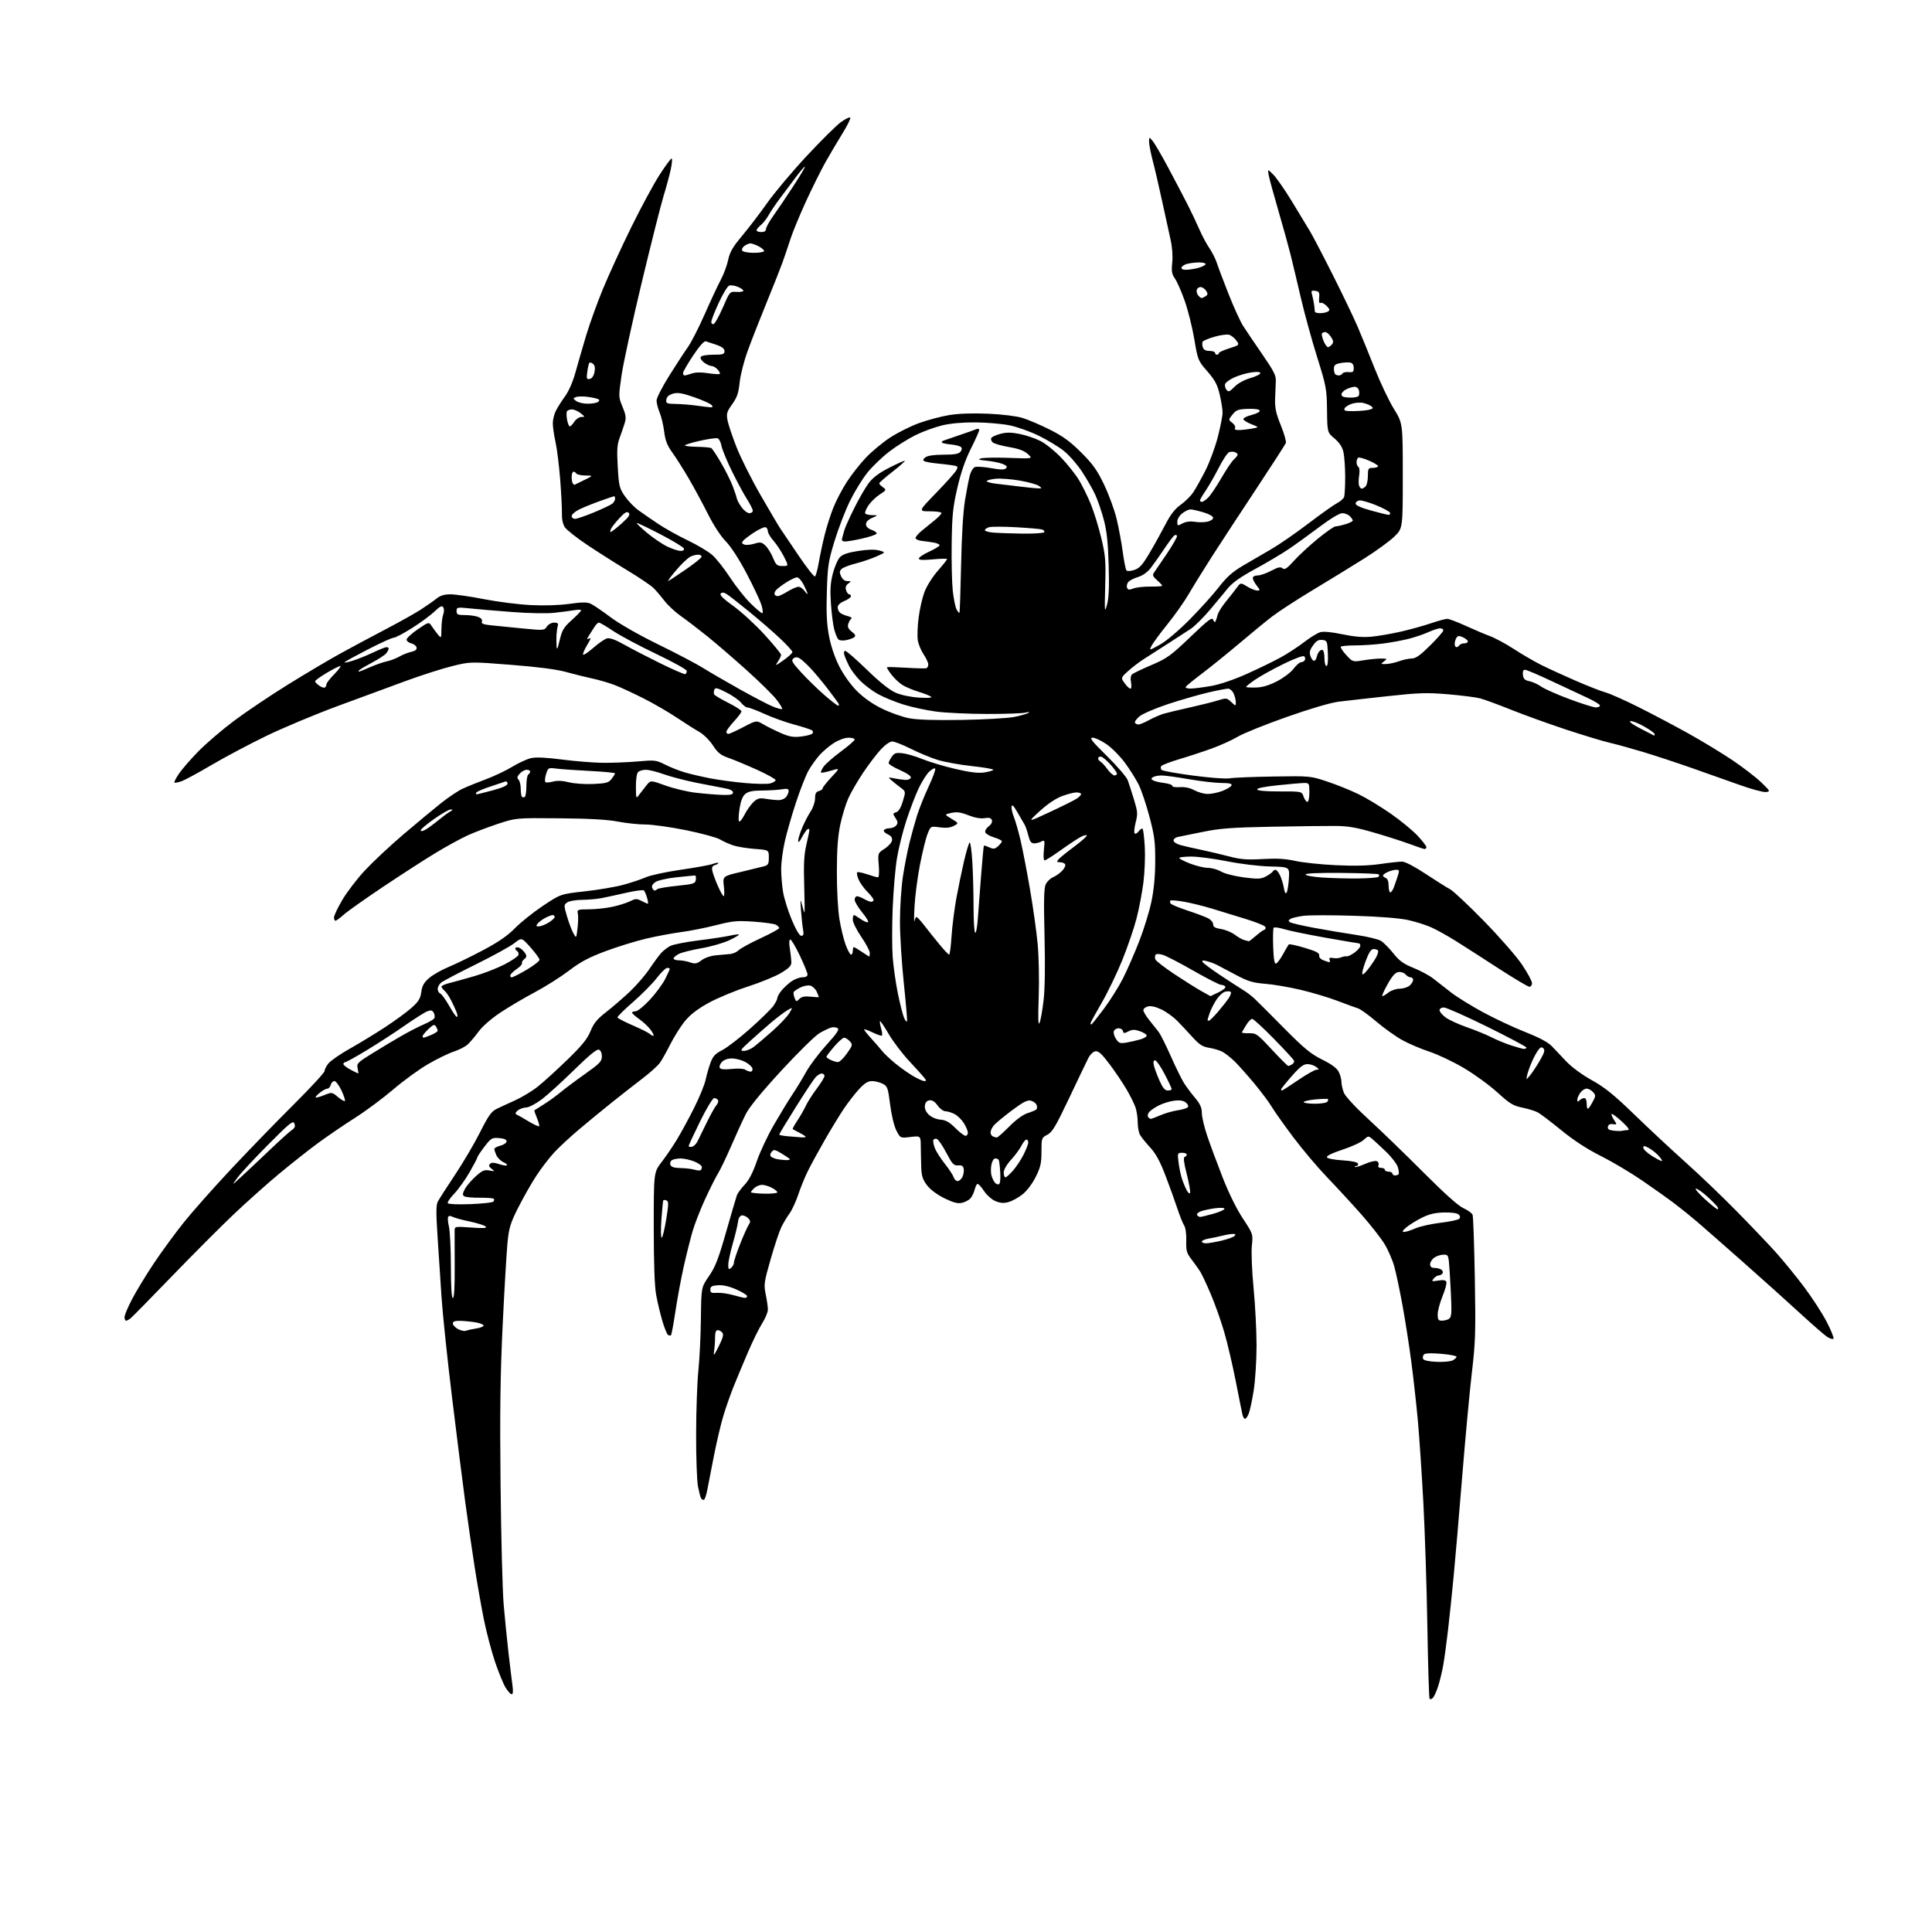 <?xml version="1.0" encoding="UTF-8" standalone="no"?>
<svg 
  version="1.1" 
  xmlns="http://www.w3.org/2000/svg" 
  xmlns:xlink="http://www.w3.org/1999/xlink" 
  xmlns:svg="http://www.w3.org/2000/svg"
  xmlns:rdf="http://www.w3.org/1999/02/22-rdf-syntax-ns#"
  xmlns:cc="http://creativecommons.org/ns#"
  xmlns:dc="http://purl.org/dc/elements/1.1/"
  viewBox="0 0 1024 1024"
  width="1024"
  height="1024"
>
<style>svg {background-color: white; }</style>"
<path stroke="none" fill="black" fill-rule="evenodd" d="M759.50,899.85C758.81,900.59 757.99,900.80 757.70,900.32C757.40,899.84 756.88,882.58 756.53,861.97C756.19,841.36 755.23,811.90 754.41,796.50C753.58,781.10 752.27,761.52 751.50,753.00C750.72,744.48 749.17,730.52 748.05,722.00C746.94,713.48 744.84,699.99 743.39,692.04C741.94,684.09 739.98,674.77 739.02,671.33C738.07,667.89 735.76,662.54 733.89,659.45C732.03,656.36 726.46,649.25 721.53,643.66C716.59,638.07 708.44,629.23 703.42,624.00C698.39,618.77 690.28,609.17 685.39,602.65C680.50,596.13 675.38,588.90 674.00,586.57C672.62,584.24 668.49,578.70 664.81,574.27C661.12,569.83 656.40,564.54 654.31,562.50C652.21,560.47 649.31,558.18 647.85,557.43C646.40,556.67 643.26,555.75 640.88,555.36C637.37,554.80 635.69,553.72 632.02,549.66C629.54,546.91 625.86,543.00 623.86,540.97C621.85,538.94 618.13,536.27 615.58,535.04C612.60,533.60 610.06,533.02 608.47,533.42C607.11,533.76 606.00,534.66 606.00,535.42C606.00,536.19 607.46,538.62 609.25,540.82C611.04,543.03 613.25,545.82 614.17,547.02C615.08,548.22 617.97,553.99 620.57,559.85C623.18,565.71 626.31,572.08 627.52,574.00C628.73,575.92 631.36,579.46 633.36,581.84C636.11,585.13 637.00,587.09 637.00,589.91C637.00,591.95 638.29,597.42 639.86,602.06C641.43,606.70 645.09,616.58 647.99,624.00C651.20,632.22 655.39,640.74 658.71,645.77C664.15,654.04 664.15,654.04 663.51,660.27C663.14,663.79 663.54,673.56 664.43,682.76C665.29,691.71 666.00,705.44 666.00,713.26C665.99,721.09 665.31,731.77 664.48,737.00C663.65,742.23 662.47,747.74 661.86,749.25C661.25,750.76 660.37,752.00 659.90,752.00C659.42,752.00 658.80,750.99 658.52,749.75C658.23,748.51 656.63,740.54 654.97,732.04C653.30,723.54 650.56,711.84 648.87,706.04C647.19,700.24 644.01,691.25 641.80,686.06C639.60,680.86 637.07,675.46 636.19,674.06C635.32,672.65 633.24,669.74 631.59,667.59C628.94,664.15 628.60,662.97 628.75,657.60C628.85,654.02 628.38,650.70 627.61,649.51C626.90,648.41 625.28,644.35 624.01,640.50C622.75,636.65 619.91,628.79 617.71,623.04C614.77,615.38 612.57,611.37 609.49,608.04C607.17,605.54 604.77,602.52 604.14,601.32C603.51,600.11 603.00,597.14 603.00,594.71C603.00,592.29 602.47,588.77 601.82,586.90C601.17,585.03 599.07,580.80 597.15,577.50C595.24,574.20 591.21,568.21 588.21,564.20C584.02,558.60 582.25,556.97 580.62,557.20C579.37,557.38 577.78,558.94 576.74,561.00C575.77,562.92 571.20,572.45 566.60,582.17C559.57,596.99 557.72,600.10 555.11,601.44C552.06,603.02 552.00,603.19 552.00,610.37C552.00,616.52 551.52,618.65 548.94,623.80C547.14,627.41 544.27,631.20 541.95,633.04C539.78,634.76 536.46,636.59 534.56,637.11C532.00,637.82 530.19,637.69 527.61,636.61C525.62,635.78 522.98,633.42 521.44,631.10C519.97,628.86 518.41,627.25 517.99,627.51C517.57,627.77 516.91,629.22 516.53,630.74C516.15,632.26 515.16,634.26 514.32,635.19C513.48,636.12 511.45,637.18 509.82,637.54C507.59,638.03 505.25,637.41 500.53,635.09C496.70,633.20 493.10,630.52 491.36,628.24C489.11,625.30 488.46,623.32 488.29,619.00C488.18,615.98 488.07,610.91 488.04,607.74C488.00,601.98 488.00,601.98 482.59,602.62C477.17,603.26 477.17,603.26 475.09,599.17C473.88,596.80 472.50,591.06 471.79,585.46C470.66,576.53 470.38,575.73 467.84,574.42C466.33,573.64 463.78,573.00 462.18,573.00C460.02,573.00 458.23,574.11 455.33,577.26C453.17,579.61 449.58,584.22 447.35,587.51C445.13,590.81 440.60,598.23 437.28,604.00C433.97,609.77 429.91,617.20 428.27,620.50C426.62,623.80 424.29,629.51 423.08,633.20C421.86,636.88 419.78,641.38 418.44,643.20C417.10,645.01 415.14,648.30 414.08,650.50C413.02,652.70 410.48,660.35 408.43,667.50C404.94,679.69 404.78,680.85 405.85,686.06C406.48,689.12 407.00,692.74 407.00,694.11C407.00,695.49 405.63,698.76 403.97,701.39C402.30,704.02 398.88,710.97 396.37,716.84C393.86,722.70 390.45,730.88 388.79,735.00C387.14,739.12 384.71,746.05 383.40,750.39C382.09,754.73 379.86,764.18 378.44,771.39C377.02,778.60 375.40,786.86 374.86,789.75C374.31,792.64 373.47,795.00 372.99,795.00C372.51,795.00 371.86,794.58 371.55,794.08C371.23,793.57 370.51,790.76 369.94,787.83C369.37,784.90 368.93,772.38 368.96,760.00C368.99,747.62 369.52,732.55 370.15,726.50C370.78,720.45 371.39,708.02 371.49,698.88C371.69,682.26 371.69,682.26 375.77,676.38C379.11,671.57 380.76,667.32 384.85,653.00C387.60,643.38 390.17,634.60 390.57,633.50C390.96,632.40 392.82,629.88 394.69,627.91C397.00,625.47 399.06,621.48 401.14,615.43C402.81,610.54 406.92,601.80 410.28,596.02C413.63,590.23 418.04,583.01 420.07,579.97C422.11,576.93 425.34,571.61 427.26,568.15C429.18,564.69 434.03,558.24 438.03,553.83C443.68,547.60 444.99,545.61 443.90,544.93C443.13,544.44 441.60,544.31 440.50,544.63C439.40,544.95 436.65,546.27 434.38,547.57C432.12,548.87 423.03,557.79 414.18,567.39C403.36,579.15 397.15,586.76 395.19,590.68C393.58,593.88 390.14,601.42 387.53,607.44C384.92,613.46 381.79,619.98 380.57,621.94C379.35,623.90 376.28,630.00 373.75,635.50C371.22,641.00 368.22,648.69 367.08,652.58C365.95,656.48 363.87,664.73 362.48,670.91C361.08,677.09 359.09,687.78 358.05,694.66C357.02,701.54 355.93,707.40 355.65,707.68C355.37,707.97 354.67,707.91 354.10,707.56C353.53,707.21 352.17,703.90 351.08,700.21C350.00,696.52 348.52,690.35 347.81,686.50C346.93,681.79 346.51,670.00 346.50,650.42C346.50,621.34 346.50,621.34 350.67,615.92C352.96,612.94 356.63,607.55 358.81,603.94C361.00,600.33 365.08,592.82 367.88,587.24C370.68,581.66 373.43,574.94 374.00,572.30C374.56,569.66 375.74,565.57 376.61,563.22C377.87,559.79 379.11,558.47 382.84,556.56C385.41,555.25 392.06,550.12 397.63,545.16C403.20,540.20 408.71,534.81 409.88,533.17C411.05,531.53 412.00,529.66 412.00,529.00C412.00,528.35 412.91,526.66 414.02,525.25C415.12,523.84 417.46,521.63 419.21,520.34C420.96,519.06 423.65,518.00 425.19,518.00C427.01,518.00 428.00,517.48 428.00,516.52C428.00,515.70 426.18,511.20 423.95,506.52C421.73,501.83 419.45,498.00 418.89,498.00C418.24,498.00 418.15,499.71 418.63,502.75C419.04,505.36 419.41,508.59 419.44,509.92C419.49,511.81 418.30,513.07 414.00,515.67C410.98,517.50 402.89,520.81 396.04,523.02C389.19,525.24 379.80,529.17 375.19,531.76C369.32,535.05 365.59,537.99 362.79,541.49C360.59,544.24 357.21,549.65 355.27,553.50C353.33,557.35 350.87,561.75 349.79,563.27C348.71,564.80 344.61,568.51 340.67,571.51C336.72,574.52 329.41,580.25 324.41,584.24C319.41,588.23 311.53,594.70 306.91,598.61C302.28,602.52 296.37,608.00 293.78,610.79C291.18,613.58 286.89,619.17 284.25,623.21C281.62,627.25 277.31,634.82 274.68,640.03C270.54,648.24 269.78,650.70 269.00,658.50C268.51,663.45 267.35,683.02 266.44,702.00C265.16,728.58 264.90,748.10 265.31,787.00C265.59,814.77 266.34,843.35 266.96,850.50C267.57,857.65 268.72,869.12 269.51,876.00C270.30,882.88 271.24,890.64 271.61,893.25C272.04,896.33 271.90,898.00 271.22,898.00C270.64,898.00 269.18,896.41 267.97,894.46C266.77,892.51 264.24,886.32 262.35,880.71C260.46,875.09 257.83,865.10 256.49,858.50C255.16,851.90 252.94,839.30 251.57,830.50C250.19,821.70 247.94,806.17 246.57,796.00C245.20,785.83 242.05,760.85 239.57,740.50C237.09,720.15 234.60,696.30 234.02,687.50C233.45,678.70 232.50,664.23 231.91,655.34C231.08,642.78 231.11,638.65 232.06,636.84C232.74,635.55 236.85,629.15 241.20,622.62C245.55,616.09 251.52,605.94 254.46,600.08C258.80,591.42 260.43,589.11 263.15,587.77C264.99,586.87 269.43,584.82 273.00,583.21C276.57,581.61 281.98,578.34 285.00,575.95C288.02,573.55 295.07,567.15 300.66,561.73C308.54,554.07 311.31,550.66 312.99,546.51C314.70,542.30 316.48,540.15 321.33,536.37C324.72,533.73 330.37,528.86 333.87,525.54C337.37,522.22 342.05,516.80 344.26,513.50C346.47,510.20 349.23,506.44 350.39,505.15C351.55,503.87 353.74,502.17 355.25,501.38C356.77,500.59 363.48,499.27 370.17,498.44C376.87,497.61 384.35,496.48 386.80,495.93C389.26,495.38 391.45,495.11 391.67,495.33C391.89,495.55 389.56,496.92 386.49,498.37C383.42,499.83 376.78,501.73 371.73,502.60C366.68,503.47 361.30,504.83 359.77,505.62C358.25,506.41 357.00,507.49 357.00,508.03C357.00,508.56 358.28,509.00 359.85,509.00C361.42,509.00 364.09,509.48 365.79,510.08C368.43,511.00 369.31,510.83 371.89,508.92C373.71,507.58 376.80,506.55 379.70,506.31C382.34,506.10 385.70,505.79 387.16,505.63C388.62,505.46 390.59,504.55 391.55,503.60C392.50,502.65 397.71,499.81 403.14,497.29C408.56,494.77 413.00,492.34 413.00,491.89C413.00,491.44 412.21,490.65 411.25,490.13C410.29,489.62 405.00,488.88 399.50,488.50C390.65,487.89 388.35,488.10 379.50,490.36C374.00,491.77 365.68,493.42 361.00,494.03C356.32,494.64 348.00,496.20 342.50,497.49C337.00,498.78 327.32,501.77 321.00,504.13C312.10,507.45 307.69,509.80 301.50,514.51C297.10,517.85 289.00,522.98 283.50,525.89C278.00,528.81 269.82,533.63 265.33,536.61C260.41,539.87 255.76,543.92 253.67,546.76C251.75,549.37 249.13,552.46 247.84,553.62C246.55,554.79 243.25,556.48 240.50,557.37C237.75,558.27 231.63,561.25 226.89,564.00C222.16,566.74 213.83,572.80 208.39,577.46C202.95,582.11 193.78,588.92 188.00,592.59C182.22,596.26 173.46,602.24 168.51,605.88C163.57,609.52 154.34,616.81 148.01,622.07C141.68,627.34 130.93,636.92 124.11,643.38C117.30,649.83 102.51,664.64 91.25,676.30C79.99,687.96 70.06,698.06 69.20,698.75C68.33,699.44 67.25,700.00 66.81,700.00C66.36,700.00 66.00,699.14 66.00,698.09C66.00,697.03 67.86,692.64 70.13,688.34C72.40,684.03 77.56,675.55 81.61,669.50C85.65,663.45 92.73,653.77 97.34,648.00C101.95,642.23 113.33,629.40 122.61,619.50C131.90,609.60 146.81,594.23 155.75,585.33C164.69,576.43 172.00,568.51 172.00,567.71C172.00,566.92 172.92,565.10 174.04,563.68C175.16,562.25 180.23,558.75 185.29,555.89C190.36,553.04 198.78,547.91 204.00,544.50C209.22,541.09 215.58,536.45 218.11,534.18C221.87,530.83 222.83,529.27 223.29,525.79C223.72,522.51 224.69,520.77 227.42,518.41C229.37,516.70 234.02,514.06 237.74,512.52C241.46,510.99 249.68,506.99 256.00,503.64C264.25,499.26 269.06,495.94 273.00,491.91C276.02,488.82 282.70,483.49 287.82,480.07C297.15,473.85 297.15,473.85 310.10,472.42C317.22,471.63 326.42,470.06 330.55,468.92C334.68,467.79 340.01,466.00 342.39,464.94C344.78,463.89 353.10,462.11 360.88,460.98C368.66,459.86 376.21,458.49 377.65,457.94C379.10,457.39 380.47,457.14 380.71,457.38C380.95,457.62 380.22,458.11 379.07,458.48C377.42,459.00 377.12,459.68 377.61,461.82C377.95,463.29 379.27,466.86 380.56,469.75C381.84,472.64 383.20,475.00 383.58,475.00C383.96,475.00 384.00,472.62 383.65,469.70C383.03,464.41 383.03,464.41 392.77,462.12C398.12,460.85 403.62,459.51 405.00,459.14C407.13,458.55 407.50,457.87 407.50,454.48C407.50,450.50 407.50,450.50 400.00,449.94C395.88,449.63 390.74,448.78 388.58,448.06C386.43,447.33 383.24,445.90 381.50,444.87C379.77,443.85 371.67,441.66 363.52,440.00C355.36,438.35 345.72,437.00 342.09,437.00C338.47,437.00 331.90,436.31 327.50,435.46C322.01,434.40 312.28,433.85 296.50,433.71C273.50,433.50 273.50,433.50 263.94,436.65C258.68,438.39 251.48,441.12 247.94,442.73C244.40,444.34 236.78,448.50 231.02,451.99C225.25,455.47 212.65,463.60 203.02,470.05C193.38,476.50 183.96,483.18 182.07,484.89C180.18,486.60 178.27,488.00 177.82,488.00C177.37,488.00 177.01,487.21 177.02,486.25C177.03,485.29 179.01,481.12 181.42,477.00C183.83,472.88 189.25,465.80 193.46,461.28C197.67,456.77 206.82,448.21 213.80,442.26C220.79,436.32 229.72,428.89 233.66,425.76C237.59,422.63 242.77,419.16 245.16,418.05C247.55,416.94 253.12,414.68 257.55,413.02C261.98,411.36 268.28,408.37 271.55,406.38C274.82,404.38 279.24,402.34 281.37,401.84C284.02,401.22 289.19,401.45 297.87,402.57C304.81,403.47 314.55,404.25 319.50,404.31C324.45,404.36 332.78,404.03 338.02,403.57C347.09,402.77 347.78,402.86 352.56,405.28C355.33,406.68 360.05,408.54 363.06,409.42C366.08,410.29 372.13,411.70 376.52,412.55C380.91,413.40 389.23,414.51 395.00,415.03C400.77,415.54 406.73,415.63 408.23,415.23C409.73,414.83 411.02,414.05 411.09,413.51C411.16,412.96 406.74,410.49 401.26,408.01C395.78,405.53 388.99,402.70 386.16,401.71C381.97,400.26 380.45,399.03 377.84,395.05C376.04,392.31 372.88,389.18 370.62,387.91C368.41,386.67 363.07,383.28 358.74,380.39C354.41,377.49 346.52,372.91 341.19,370.21C335.86,367.52 329.02,364.34 326.00,363.17C322.98,361.99 317.57,360.40 314.00,359.64C310.43,358.88 304.12,357.31 300.00,356.16C295.06,354.78 285.14,353.49 270.94,352.38C249.37,350.68 249.37,350.68 239.94,352.98C234.75,354.25 223.75,357.75 215.50,360.77C207.25,363.79 190.82,369.84 179.00,374.21C167.18,378.58 150.20,385.68 141.27,390.00C132.35,394.32 119.27,401.26 112.21,405.41C105.15,409.57 97.92,413.48 96.14,414.10C94.36,414.72 92.69,415.03 92.44,414.78C92.19,414.53 93.25,412.44 94.80,410.13C96.35,407.83 100.96,402.51 105.06,398.32C109.15,394.13 117.68,386.82 124.01,382.07C130.34,377.33 143.17,368.71 152.51,362.91C161.85,357.12 174.45,349.65 180.50,346.32C186.55,342.99 197.35,337.21 204.50,333.48C211.65,329.74 219.97,325.08 223.00,323.12C226.03,321.16 229.77,318.53 231.33,317.28C233.37,315.63 235.45,315.00 238.83,315.01C241.40,315.01 249.35,316.16 256.50,317.56C263.65,318.97 274.78,320.38 281.24,320.70C288.48,321.07 296.33,320.82 301.74,320.06C308.28,319.13 311.13,319.10 313.00,319.94C314.38,320.56 319.10,323.76 323.50,327.06C328.31,330.67 338.49,336.48 349.00,341.62C358.62,346.33 369.20,351.88 372.50,353.96C375.80,356.03 384.57,361.13 392.00,365.29C399.43,369.45 407.43,373.62 409.79,374.55C412.15,375.49 414.29,376.04 414.55,375.78C414.81,375.52 413.50,373.33 411.65,370.91C409.79,368.48 402.70,361.48 395.89,355.35C389.08,349.21 379.63,341.07 374.90,337.26C370.17,333.45 363.87,328.63 360.90,326.55C357.93,324.48 354.01,320.84 352.20,318.47C350.38,316.11 347.78,313.06 346.42,311.70C345.06,310.34 338.90,306.17 332.72,302.44C326.55,298.72 316.89,292.58 311.26,288.82C305.64,285.06 300.28,280.83 299.36,279.42C298.32,277.84 297.74,275.09 297.82,272.19C297.90,269.61 297.48,261.43 296.90,254.00C296.31,246.57 295.20,237.66 294.42,234.19C293.64,230.72 293.00,226.31 293.00,224.39C293.00,222.47 293.73,219.46 294.63,217.70C295.53,215.94 297.72,212.47 299.52,210.00C301.45,207.33 303.67,202.24 304.97,197.50C306.18,193.10 308.72,184.32 310.61,178.00C312.51,171.68 316.56,160.43 319.63,153.00C322.70,145.57 329.42,130.95 334.55,120.50C339.69,110.05 346.43,97.56 349.53,92.75C352.63,87.94 355.53,84.00 355.96,84.00C356.40,84.00 356.20,86.59 355.52,89.75C354.84,92.91 353.11,99.33 351.67,104.00C350.24,108.67 345.02,129.38 340.07,150.00C335.13,170.62 330.34,192.65 329.44,198.94C327.80,210.27 327.81,210.42 329.96,215.62C331.73,219.88 331.95,221.48 331.13,224.18C330.57,226.01 329.37,229.53 328.45,232.00C327.09,235.67 326.90,238.53 327.42,247.48C328.01,257.61 328.30,258.80 331.18,262.98C332.90,265.46 336.15,268.83 338.40,270.47C340.66,272.10 345.43,275.38 349.00,277.77C352.57,280.15 359.60,284.06 364.62,286.46C369.63,288.86 375.43,292.32 377.51,294.15C379.59,295.97 383.80,301.30 386.87,305.98C389.93,310.67 394.84,316.86 397.76,319.75C400.69,322.64 403.50,325.00 404.00,325.00C404.50,325.00 404.32,323.09 403.61,320.75C402.90,318.41 399.36,310.88 395.74,304.00C391.73,296.37 387.41,289.71 384.67,286.91C381.97,284.16 378.17,278.32 375.13,272.27C372.36,266.73 367.75,258.22 364.90,253.35C362.04,248.48 358.16,242.35 356.26,239.73C353.62,236.09 352.62,233.49 352.02,228.73C351.60,225.30 350.52,220.76 349.62,218.63C348.73,216.50 348.00,213.64 348.00,212.29C348.00,210.93 351.01,205.02 354.69,199.16C358.36,193.30 362.82,186.47 364.58,184.00C366.35,181.53 370.37,173.65 373.53,166.50C376.68,159.35 380.52,151.13 382.06,148.24C383.60,145.34 385.35,140.62 385.95,137.74C386.82,133.59 388.36,130.93 393.33,125.00C396.78,120.88 402.80,113.00 406.69,107.50C410.58,102.00 420.00,90.80 427.63,82.61C435.26,74.42 443.41,66.36 445.74,64.69C448.08,63.02 450.29,61.95 450.65,62.32C451.02,62.68 449.16,66.48 446.51,70.74C443.87,75.01 439.81,81.89 437.48,86.03C435.16,90.18 430.57,99.40 427.28,106.53C424.00,113.67 420.28,122.65 419.02,126.50C417.77,130.35 415.86,135.97 414.78,139.00C413.70,142.03 409.96,151.47 406.47,160.00C402.98,168.53 398.47,180.00 396.46,185.50C394.39,191.13 392.46,198.62 392.04,202.64C391.44,208.37 390.65,210.65 388.07,214.25C385.28,218.14 384.95,219.23 385.56,222.61C385.95,224.75 388.08,231.15 390.30,236.83C392.52,242.51 398.26,253.98 403.07,262.33C407.87,270.67 412.63,278.73 413.65,280.24C414.67,281.75 419.01,288.17 423.30,294.52C427.59,300.86 431.48,305.82 431.95,305.53C432.41,305.25 433.31,301.97 433.95,298.25C434.59,294.54 435.97,288.02 437.02,283.77C438.07,279.51 440.13,272.99 441.61,269.27C443.08,265.54 446.29,259.39 448.73,255.59C451.17,251.78 455.72,245.98 458.84,242.68C461.95,239.39 467.75,234.57 471.71,231.96C475.68,229.35 482.65,225.87 487.21,224.22C491.77,222.57 499.00,220.66 503.28,219.97C508.26,219.17 515.65,218.92 523.78,219.28C531.27,219.62 538.76,220.54 541.99,221.53C545.01,222.46 551.53,225.25 556.49,227.74C563.45,231.24 567.23,234.00 573.11,239.88C579.34,246.11 581.55,249.23 585.25,257.00C587.74,262.23 590.70,270.32 591.83,275.00C592.95,279.68 594.42,287.55 595.08,292.50C595.74,297.45 596.63,301.89 597.05,302.36C597.47,302.83 599.34,302.71 601.22,302.09C603.95,301.19 605.53,299.44 609.21,293.24C611.74,288.98 615.53,282.15 617.65,278.05C620.41,272.70 622.71,269.74 625.78,267.55C628.14,265.87 631.16,262.87 632.49,260.87C633.82,258.87 636.71,253.70 638.91,249.37C641.11,245.04 644.06,237.06 645.46,231.64C646.86,226.22 647.99,220.37 647.99,218.64C647.98,216.91 647.28,212.59 646.45,209.03C645.22,203.83 643.94,201.44 639.91,196.81C634.98,191.14 634.87,190.86 633.00,179.74C631.95,173.51 629.67,164.39 627.93,159.46C626.19,154.53 623.86,149.22 622.75,147.66C621.09,145.31 620.83,143.83 621.31,139.16C621.66,135.69 621.32,130.98 620.42,127.00C619.61,123.42 617.60,114.26 615.96,106.64C614.31,99.01 612.08,89.36 610.98,85.20C609.89,81.03 609.01,76.47 609.03,75.06C609.07,72.50 609.07,72.50 610.96,74.77C612.01,76.02 615.68,82.32 619.13,88.77C622.57,95.22 627.12,103.88 629.23,108.00C631.34,112.12 634.22,118.19 635.64,121.48C637.06,124.76 639.45,129.26 640.97,131.48C642.48,133.69 644.30,137.30 645.00,139.50C645.71,141.70 648.51,149.12 651.23,156.00C653.95,162.88 657.38,170.38 658.84,172.69C660.30,174.99 664.86,181.73 668.96,187.67C675.13,196.61 676.38,199.07 676.21,201.98C676.10,203.92 675.93,208.20 675.83,211.50C675.68,216.24 676.32,219.17 678.86,225.43C680.63,229.78 681.83,234.00 681.52,234.80C681.21,235.60 674.08,246.66 665.66,259.38C657.24,272.10 646.75,288.12 642.34,295.00C637.94,301.88 632.44,310.76 630.12,314.75C627.81,318.74 622.74,325.94 618.85,330.75C614.97,335.56 611.17,340.71 610.40,342.20C609.00,344.89 609.00,344.89 614.75,341.70C618.14,339.81 624.60,334.36 630.50,328.41C636.00,322.86 642.98,315.12 646.00,311.21C650.23,305.76 653.24,303.09 659.00,299.69C663.12,297.26 669.81,293.36 673.86,291.03C677.90,288.70 686.68,282.63 693.36,277.55C700.05,272.46 706.92,267.58 708.64,266.69C710.35,265.80 712.04,264.35 712.38,263.46C712.72,262.56 712.99,257.71 712.98,252.67C712.96,247.63 712.54,241.72 712.04,239.55C711.41,236.86 709.90,234.58 707.31,232.40C703.50,229.20 703.50,229.20 703.35,217.35C703.20,206.08 702.94,204.69 698.03,189.00C695.19,179.93 691.30,165.75 689.39,157.50C687.48,149.25 685.01,138.90 683.91,134.50C682.80,130.10 679.93,119.75 677.52,111.50C675.11,103.25 672.84,94.92 672.47,93.00C671.81,89.50 671.81,89.50 674.83,92.50C676.50,94.15 680.88,100.45 684.58,106.50C688.28,112.55 692.64,119.75 694.28,122.50C695.91,125.25 701.46,135.87 706.60,146.10C711.74,156.33 717.57,168.48 719.55,173.10C721.53,177.72 725.60,187.70 728.61,195.28C731.61,202.86 736.19,212.50 738.79,216.71C743.50,224.35 743.50,224.35 743.50,252.21C743.50,280.07 743.50,280.07 739.00,284.44C736.52,286.84 729.33,292.07 723.00,296.06C716.67,300.05 704.52,307.50 696.00,312.62C687.48,317.75 677.71,324.09 674.30,326.72C670.88,329.35 663.01,335.80 656.80,341.07C650.58,346.33 641.81,353.41 637.31,356.82C632.80,360.22 628.84,363.45 628.50,364.00C628.13,364.59 629.23,364.98 631.19,364.95C633.01,364.92 637.88,364.30 642.00,363.57C646.53,362.78 653.97,360.25 660.78,357.20C666.99,354.42 675.06,350.50 678.71,348.49C682.37,346.48 687.99,342.82 691.20,340.34C694.42,337.87 698.27,335.50 699.77,335.07C701.49,334.58 705.85,335.00 711.50,336.18C717.86,337.51 722.41,337.88 727.00,337.45C730.58,337.10 737.54,335.90 742.48,334.78C747.41,333.65 754.58,331.66 758.40,330.36C762.22,329.06 766.12,328.00 767.05,328.00C767.99,328.00 772.29,329.62 776.63,331.60C780.96,333.58 786.84,336.08 789.71,337.15C792.57,338.23 798.33,341.34 802.51,344.07C806.68,346.80 813.12,350.54 816.80,352.39C820.49,354.24 828.73,358.03 835.12,360.80C841.52,363.58 848.62,366.36 850.91,366.98C853.20,367.59 861.02,371.07 868.29,374.70C875.55,378.33 887.58,384.68 895.00,388.82C902.42,392.95 913.00,399.38 918.50,403.10C924.00,406.82 930.75,412.03 933.50,414.68C938.34,419.35 938.42,419.51 935.94,419.80C934.53,419.96 928.23,418.25 921.94,416.00C915.65,413.75 904.08,409.66 896.24,406.91C888.40,404.16 876.92,400.39 870.74,398.52C864.56,396.66 856.58,394.46 853.00,393.63C849.42,392.80 839.08,389.67 830.00,386.67C820.92,383.67 807.87,378.97 801.00,376.21C794.12,373.46 786.70,370.73 784.50,370.15C782.30,369.57 774.69,368.60 767.59,367.99C756.32,367.04 752.24,367.16 735.59,368.97C725.09,370.11 713.35,371.43 709.50,371.91C705.25,372.44 694.43,375.62 682.00,380.00C670.73,383.97 659.02,388.69 656.00,390.49C652.98,392.29 646.67,395.14 642.00,396.82C637.33,398.50 629.58,401.04 624.80,402.45C620.01,403.87 615.80,405.52 615.44,406.10C615.07,406.69 615.18,407.58 615.68,408.08C616.18,408.58 623.70,409.93 632.41,411.08C641.11,412.24 649.79,412.89 651.69,412.53C653.59,412.17 664.00,411.74 674.82,411.57C694.40,411.26 694.55,411.27 703.50,414.25C708.45,415.90 715.88,418.90 720.01,420.91C724.14,422.92 731.81,427.56 737.07,431.22C742.32,434.88 748.73,440.14 751.31,442.90C753.89,445.66 756.00,448.38 756.00,448.96C756.00,449.53 755.60,450.00 755.12,450.00C754.63,450.00 751.29,448.89 747.68,447.53C744.07,446.17 735.58,443.44 728.81,441.46C719.17,438.63 714.66,437.83 708.00,437.77C703.33,437.73 688.02,437.91 674.00,438.18C652.80,438.59 646.64,439.05 637.50,440.92C631.45,442.16 625.49,443.37 624.25,443.61C623.01,443.84 622.00,444.69 622.00,445.48C622.00,446.30 623.61,447.36 625.75,447.93C627.81,448.48 632.76,449.62 636.75,450.45C640.74,451.29 647.37,452.85 651.48,453.93C657.55,455.52 660.89,455.78 669.23,455.31C676.76,454.88 681.37,455.15 686.50,456.30C690.35,457.17 700.02,458.19 708.00,458.57C718.07,459.05 725.25,458.86 731.50,457.95C736.45,457.23 741.71,456.66 743.18,456.68C744.78,456.69 749.85,459.35 755.68,463.22C761.08,466.80 766.85,470.42 768.50,471.27C770.15,472.11 778.25,479.71 786.50,488.15C794.78,496.63 803.85,507.01 806.75,511.34C809.64,515.66 812.00,520.05 812.00,521.09C812.00,522.14 811.38,523.00 810.62,523.00C809.86,523.00 802.55,518.66 794.37,513.35C786.19,508.04 775.90,501.44 771.50,498.68C767.10,495.93 761.25,492.68 758.50,491.47C755.75,490.25 750.33,488.54 746.47,487.67C742.00,486.66 731.60,485.82 717.97,485.39C706.16,485.01 694.02,485.02 690.99,485.39C687.96,485.77 684.81,486.51 683.99,487.04C682.81,487.80 682.76,488.17 683.79,488.83C684.49,489.29 690.34,490.64 696.79,491.83C703.23,493.02 713.19,494.69 718.93,495.55C724.66,496.40 730.51,497.81 731.93,498.68C733.34,499.56 736.30,502.53 738.50,505.30C741.69,509.31 743.87,510.87 749.27,513.05C752.99,514.56 757.65,517.07 759.63,518.64C761.60,520.21 765.85,523.52 769.06,526.00C772.27,528.48 779.98,533.25 786.20,536.60C792.41,539.96 802.45,544.66 808.50,547.04C815.84,549.93 820.50,552.42 822.50,554.51C824.15,556.24 827.65,559.92 830.27,562.69C833.06,565.63 838.66,569.73 843.77,572.57C850.67,576.40 855.43,580.26 866.50,590.98C874.20,598.44 886.35,609.77 893.50,616.16C900.65,622.55 912.64,634.02 920.13,641.64C927.63,649.26 937.02,659.10 941.00,663.50C944.97,667.90 951.77,676.23 956.12,682.00C960.46,687.77 965.91,696.18 968.23,700.69C970.56,705.19 972.15,709.19 971.76,709.57C971.38,709.96 969.86,709.48 968.38,708.52C966.91,707.55 960.48,701.95 954.10,696.08C947.72,690.21 934.13,678.00 923.89,668.95C913.66,659.90 902.63,650.23 899.39,647.46C896.15,644.69 890.80,640.37 887.50,637.88C884.20,635.38 876.55,629.94 870.50,625.79C864.45,621.63 854.55,615.75 848.50,612.71C841.18,609.04 834.16,604.46 827.50,599.03C822.00,594.54 816.38,590.27 815.00,589.55C813.62,588.82 809.96,587.70 806.86,587.07C801.99,586.06 800.17,584.96 793.64,579.00C789.47,575.20 781.49,569.39 775.90,566.09C770.31,562.78 762.08,558.88 757.62,557.41C753.15,555.94 746.68,553.18 743.23,551.27C739.78,549.36 733.60,544.96 729.51,541.48C725.42,538.00 721.05,534.84 719.79,534.46C718.53,534.08 713.67,532.30 709.00,530.52C704.33,528.73 695.55,526.09 689.50,524.66C683.45,523.23 674.95,521.77 670.61,521.43C663.99,520.90 661.50,520.15 655.11,516.75C650.92,514.52 646.38,512.12 645.00,511.41C643.62,510.71 641.20,509.81 639.60,509.42C637.41,508.88 636.89,509.01 637.47,509.95C637.90,510.64 642.07,513.74 646.74,516.85C651.42,519.96 656.83,523.47 658.76,524.65C660.70,525.83 663.45,527.91 664.89,529.27C666.33,530.63 673.35,537.65 680.50,544.88C691.25,555.74 694.76,558.62 700.78,561.60C705.70,564.04 708.53,566.12 709.53,568.05C710.34,569.62 711.00,572.06 711.00,573.48C711.00,574.90 711.61,577.53 712.36,579.33C713.14,581.19 718.84,587.29 725.61,593.50C732.15,599.49 745.15,612.07 754.50,621.45C765.68,632.66 772.93,639.14 775.69,640.38C778.00,641.41 780.16,642.98 780.51,643.88C780.85,644.77 781.38,659.90 781.69,677.50C782.19,706.06 782.02,711.43 780.12,727.50C778.96,737.40 776.65,762.15 775.00,782.50C773.35,802.85 771.31,826.70 770.46,835.50C769.62,844.30 768.28,857.12 767.48,864.00C766.68,870.88 765.55,879.20 764.96,882.50C764.38,885.80 763.19,890.75 762.33,893.50C761.47,896.25 760.20,899.11 759.50,899.85zM761.35,721.80C764.98,721.97 768.85,721.61 769.97,721.02C771.09,720.42 772.00,719.55 772.00,719.09C772.00,718.63 768.35,717.94 763.88,717.55C758.77,717.10 755.38,717.22 754.75,717.85C754.19,718.41 753.96,719.46 754.25,720.18C754.58,721.04 757.06,721.60 761.35,721.80zM380.95,713.56C383.17,709.13 383.65,707.29 382.84,706.31C382.24,705.59 381.14,705.00 380.38,705.00C379.44,705.00 379.00,706.25 379.00,708.88C379.00,711.01 378.77,714.27 378.48,716.12C378.04,719.01 378.40,718.63 380.95,713.56zM247.00,705.32C247.82,704.98 250.30,704.44 252.50,704.11C254.70,703.77 256.40,703.05 256.29,702.50C256.17,701.95 254.15,701.20 251.79,700.82C249.43,700.45 245.81,700.11 243.75,700.07C241.09,700.02 240.00,700.43 240.00,701.47C240.00,702.28 241.24,703.61 242.75,704.43C244.26,705.25 246.18,705.65 247.00,705.32zM764.25,699.98C765.49,699.98 767.17,699.55 767.99,699.03C769.12,698.31 769.41,696.36 769.22,690.80C769.09,686.78 768.70,679.34 768.37,674.25C767.77,665.05 767.75,665.00 765.10,665.00C763.64,665.00 761.44,665.70 760.22,666.56C759.00,667.41 758.00,668.99 758.00,670.06C758.00,671.40 758.69,672.00 760.25,672.02C761.49,672.02 763.12,672.42 763.88,672.90C764.64,673.38 764.95,674.28 764.57,674.89C764.19,675.50 763.29,676.00 762.56,676.00C761.84,676.00 760.63,676.75 759.87,677.67C758.62,679.18 758.84,679.28 762.30,678.72C764.99,678.29 766.25,678.50 766.61,679.43C766.89,680.16 765.97,683.58 764.56,687.05C763.15,690.51 762.00,694.84 762.00,696.67C762.00,699.46 762.36,700.00 764.25,699.98zM240.04,688.00C240.73,688.00 241.05,682.25 241.00,671.25C240.95,662.04 240.93,653.48 240.96,652.24C241.00,650.03 241.16,650.00 249.75,650.62C256.29,651.10 258.23,650.97 257.43,650.11C256.85,649.48 253.07,648.28 249.04,647.44C245.00,646.60 240.90,645.48 239.91,644.95C238.80,644.36 237.90,644.35 237.54,644.93C237.22,645.45 237.41,647.81 237.96,650.19C238.50,652.56 238.96,662.04 238.98,671.25C238.99,682.18 239.36,688.00 240.04,688.00zM394.75,687.91C395.44,687.96 396.00,687.54 396.00,686.99C396.00,686.43 393.42,684.83 390.27,683.44C386.48,681.77 383.18,681.01 380.52,681.20C377.27,681.44 376.50,681.88 376.50,683.50C376.50,685.17 377.08,685.46 380.00,685.24C381.93,685.10 385.75,685.63 388.50,686.40C391.25,687.18 394.06,687.86 394.75,687.91zM387.50,672.00C388.32,671.32 389.00,670.06 389.00,669.21C389.00,668.36 390.43,664.03 392.19,659.59C393.94,655.14 395.99,650.54 396.73,649.36C397.89,647.52 397.85,646.99 396.42,645.56C395.51,644.65 394.02,644.04 393.13,644.21C392.15,644.39 391.37,645.71 391.18,647.51C391.00,649.15 389.77,654.31 388.43,658.96C387.09,663.61 386.00,668.73 386.00,670.33C386.00,672.81 386.22,673.06 387.50,672.00zM639.25,658.98C640.49,658.98 644.13,658.35 647.34,657.59C650.55,656.84 653.68,655.72 654.29,655.11C655.10,654.30 654.88,654.00 653.45,654.01C652.38,654.01 649.92,654.42 648.00,654.91C646.08,655.41 642.81,656.10 640.75,656.45C638.69,656.80 637.00,657.52 637.00,658.05C637.00,658.57 638.01,658.99 639.25,658.98zM350.70,656.00C351.15,656.00 352.22,651.68 353.09,646.40C354.40,638.33 354.43,636.72 353.28,636.28C352.53,635.99 351.77,635.92 351.59,636.13C351.41,636.33 350.95,640.89 350.57,646.25C350.19,651.61 350.25,656.00 350.70,656.00zM744.12,652.96C745.02,652.98 747.72,652.14 750.12,651.09C752.53,650.03 758.52,648.69 763.44,648.10C768.35,647.51 772.83,646.57 773.39,646.01C774.07,645.33 773.99,644.59 773.15,643.75C772.37,642.98 769.44,642.55 765.44,642.64C760.71,642.74 757.59,643.46 753.74,645.36C750.86,646.79 747.15,649.07 745.50,650.44C743.38,652.20 742.98,652.94 744.12,652.96zM636.07,645.00C636.60,645.00 639.72,644.25 643.02,643.34C646.31,642.42 649.00,641.24 649.00,640.71C649.00,640.13 646.99,640.01 643.96,640.41C641.19,640.78 637.79,641.51 636.40,642.04C635.01,642.56 634.16,643.45 634.50,644.00C634.84,644.55 635.55,645.00 636.07,645.00zM910.30,640.95C910.74,640.98 910.74,640.41 910.30,639.70C909.86,638.98 907.42,636.50 904.89,634.20C902.35,631.89 899.65,630.00 898.89,630.00C898.12,630.00 900.20,632.46 903.50,635.46C906.80,638.45 909.86,640.93 910.30,640.95zM249.20,638.22C255.42,637.98 260.92,637.39 261.43,636.91C261.95,636.43 262.08,635.75 261.73,635.40C261.38,635.04 258.02,634.79 254.26,634.82C250.51,634.86 246.84,634.52 246.12,634.08C245.06,633.42 245.10,632.72 246.34,630.31C247.18,628.68 249.75,625.65 252.05,623.57C255.57,620.39 256.72,619.89 259.37,620.38C262.30,620.93 262.38,620.87 260.55,619.48C259.13,618.39 258.91,617.69 259.71,616.89C260.52,616.08 261.81,616.11 264.47,616.99C266.49,617.66 268.39,617.95 268.70,617.64C269.01,617.33 268.12,616.56 266.74,615.93C265.35,615.30 263.72,613.68 263.11,612.34C262.50,611.00 262.00,609.49 262.00,608.98C262.00,608.47 263.46,607.68 265.25,607.22C267.04,606.75 268.50,605.73 268.50,604.94C268.50,603.98 267.17,603.40 264.49,603.20C260.73,602.93 260.24,603.22 256.74,607.81C254.68,610.51 253.00,613.04 253.00,613.43C253.00,613.83 251.14,617.38 248.87,621.33C246.60,625.27 242.95,630.37 240.76,632.66C238.56,634.94 237.02,637.23 237.34,637.73C237.65,638.25 242.88,638.46 249.20,638.22zM405.00,632.67C408.85,632.76 412.00,632.44 412.00,631.95C412.00,631.45 410.67,630.36 409.05,629.53C407.43,628.69 405.10,628.00 403.88,628.00C402.66,628.00 400.83,628.74 399.83,629.65C398.82,630.57 398.00,631.58 398.00,631.90C398.00,632.23 401.15,632.58 405.00,632.67zM630.76,632.20C631.00,631.49 630.21,627.00 628.99,622.24C627.47,616.30 627.13,613.46 627.89,613.20C628.50,613.00 629.00,612.42 629.00,611.92C629.00,611.41 627.88,611.00 626.52,611.00C624.15,611.00 624.06,611.21 624.61,615.75C624.92,618.36 625.65,622.08 626.22,624.00C626.80,625.92 627.95,628.85 628.79,630.50C629.70,632.28 630.50,632.97 630.76,632.20zM127.57,624.00C130.28,621.52 136.99,615.21 142.50,609.96C148.00,604.71 153.47,599.76 154.66,598.96C156.26,597.88 156.61,596.98 156.03,595.50C155.35,593.75 153.64,595.11 142.32,606.50C135.20,613.65 127.87,621.52 126.02,624.00C122.65,628.50 122.65,628.50 127.57,624.00zM529.40,627.70C530.09,627.47 530.37,625.12 530.15,621.41C529.95,618.16 529.59,615.16 529.34,614.75C529.09,614.34 528.25,614.00 527.49,614.00C526.69,614.00 525.82,615.47 525.45,617.41C525.10,619.29 525.13,621.88 525.53,623.16C525.92,624.45 526.71,626.08 527.27,626.78C527.84,627.49 528.80,627.90 529.40,627.70zM507.53,626.00C508.30,626.00 509.42,625.08 510.03,623.95C510.63,622.82 510.98,620.91 510.81,619.70C510.57,618.01 509.88,617.54 507.83,617.68C505.50,617.83 504.73,617.01 501.59,611.03C499.62,607.28 497.36,603.97 496.57,603.66C495.78,603.36 494.93,603.65 494.69,604.31C494.46,604.96 494.84,606.93 495.55,608.68C496.26,610.42 498.64,614.14 500.85,616.93C503.06,619.73 505.15,622.91 505.50,624.01C505.85,625.10 506.76,626.00 507.53,626.00zM532.90,624.00C533.39,624.00 535.19,622.41 536.90,620.46C538.61,618.52 541.13,614.71 542.50,612.00C543.88,609.28 545.00,606.38 545.00,605.53C545.00,604.69 544.56,604.00 544.03,604.00C543.49,604.00 542.30,605.46 541.39,607.25C540.48,609.04 537.99,612.40 535.87,614.73C533.52,617.30 532.00,619.95 532.00,621.48C532.00,622.86 532.40,624.00 532.90,624.00zM739.33,623.00C740.07,623.00 740.93,622.74 741.24,622.42C741.56,622.11 741.42,620.45 740.93,618.75C740.44,617.04 737.66,613.37 734.76,610.57C731.86,607.78 728.52,604.69 727.35,603.70C725.28,601.94 725.15,601.96 722.73,604.20C721.36,605.47 716.33,607.78 711.56,609.34C706.32,611.04 703.04,612.62 703.27,613.33C703.50,614.03 706.81,614.70 711.50,615.00C716.51,615.32 719.49,615.95 719.75,616.75C719.98,617.44 719.60,618.00 718.92,618.00C718.23,618.00 717.90,618.23 718.18,618.51C718.46,618.79 720.82,618.08 723.42,616.93C726.02,615.78 728.83,615.11 729.68,615.43C730.53,615.76 730.96,616.67 730.64,617.51C730.25,618.52 730.70,619.00 732.03,619.00C733.11,619.00 734.00,619.45 734.00,620.00C734.00,620.55 734.90,621.00 736.00,621.00C737.10,621.00 738.00,621.45 738.00,622.00C738.00,622.55 738.60,623.00 739.33,623.00zM371.25,620.28C371.66,620.06 372.00,619.28 372.00,618.55C372.00,617.82 370.19,616.49 367.98,615.61C365.77,614.72 362.51,614.01 360.73,614.02C358.95,614.02 356.87,614.43 356.10,614.91C355.34,615.40 354.99,616.52 355.32,617.40C355.76,618.54 357.32,619.03 360.72,619.10C363.35,619.15 366.62,619.53 368.00,619.94C369.38,620.35 370.84,620.50 371.25,620.28zM880.92,615.36C881.15,615.16 880.25,613.83 878.92,612.40C877.59,610.98 875.26,609.17 873.75,608.38C871.36,607.14 871.00,607.14 871.00,608.39C871.00,609.18 873.14,611.16 875.75,612.78C878.36,614.41 880.69,615.57 880.92,615.36zM416.45,614.88C418.12,614.95 418.99,614.64 418.45,614.16C417.93,613.70 415.87,612.35 413.88,611.16C410.64,609.22 410.12,609.16 408.97,610.54C408.21,611.46 408.05,612.43 408.59,612.95C409.09,613.42 410.40,614.02 411.50,614.29C412.60,614.55 414.83,614.82 416.45,614.88zM366.72,607.82C367.66,607.63 368.99,606.36 369.67,604.99C370.35,603.62 372.55,599.12 374.56,595.00C376.57,590.88 378.88,586.74 379.70,585.81C380.52,584.89 380.90,583.65 380.54,583.06C380.18,582.48 379.27,582.00 378.52,582.00C377.76,582.00 374.42,587.54 371.07,594.35C367.73,601.14 365.00,607.02 365.00,607.42C365.00,607.82 365.77,608.00 366.72,607.82zM424.75,602.82C425.99,602.92 427.00,602.79 427.00,602.53C427.00,602.26 425.54,601.31 423.75,600.40C421.96,599.49 420.34,598.61 420.15,598.44C419.96,598.28 421.10,596.20 422.68,593.82C424.26,591.44 426.27,587.92 427.15,586.00C428.03,584.08 430.61,580.04 432.87,577.03C435.14,574.02 437.00,570.98 437.00,570.28C437.00,569.57 436.34,569.00 435.54,569.00C434.74,569.00 433.27,569.87 432.29,570.94C431.31,572.01 426.56,579.17 421.75,586.85C416.94,594.52 413.00,601.05 413.00,601.35C413.00,601.65 415.14,602.06 417.75,602.26C420.36,602.47 423.51,602.72 424.75,602.82zM528.29,602.92C528.72,602.96 531.68,600.36 534.87,597.13C538.46,593.50 542.15,590.79 544.58,590.01C546.74,589.32 548.85,588.44 549.28,588.05C549.71,587.65 549.78,586.58 549.42,585.66C549.07,584.74 547.71,583.71 546.39,583.38C544.53,582.92 542.31,584.06 536.25,588.60C531.99,591.80 527.72,595.34 526.77,596.46C525.82,597.58 525.03,599.25 525.02,600.17C525.01,601.08 525.56,602.06 526.25,602.34C526.94,602.62 527.85,602.88 528.29,602.92zM511.74,602.00C512.43,602.00 513.00,601.27 513.00,600.37C513.00,599.47 512.06,597.21 510.90,595.34C509.75,593.48 507.52,591.29 505.95,590.48C504.38,589.66 502.21,589.00 501.12,589.00C500.03,589.00 498.16,587.63 496.96,585.94C495.48,583.87 494.10,582.99 492.64,583.19C491.20,583.40 490.40,584.33 490.20,586.03C490.01,587.69 490.75,589.35 492.35,590.86C493.78,592.20 496.33,593.27 498.50,593.44C501.30,593.67 503.23,594.75 506.34,597.87C508.61,600.14 511.04,602.00 511.74,602.00zM859.83,599.33C860.56,599.15 861.91,598.98 862.83,598.96C863.94,598.93 862.85,597.40 859.62,594.43C856.93,591.96 854.51,590.16 854.23,590.44C853.95,590.71 854.50,592.11 855.44,593.54C857.11,596.10 857.10,596.14 854.85,595.83C853.32,595.61 852.44,596.07 852.21,597.18C851.97,598.43 852.73,598.97 855.19,599.27C857.01,599.49 859.10,599.52 859.83,599.33zM285.80,596.88C285.97,596.50 285.40,594.50 284.54,592.44C283.68,590.38 283.09,588.60 283.24,588.48C283.38,588.36 285.52,587.02 288.00,585.49C290.48,583.96 294.52,581.04 297.00,579.00C299.48,576.96 305.44,572.50 310.25,569.10C317.91,563.67 319.00,562.53 319.00,559.92C319.00,558.14 318.37,556.70 317.43,556.34C316.36,555.92 312.24,559.30 304.18,567.20C297.76,573.51 289.98,580.55 286.91,582.84C283.83,585.13 280.21,587.00 278.85,587.00C277.49,587.00 275.51,587.70 274.44,588.56C273.27,589.51 272.93,590.31 273.60,590.60C274.21,590.85 277.13,592.53 280.10,594.32C283.07,596.11 285.64,597.26 285.80,596.88zM609.93,593.00C610.38,593.00 612.72,592.14 615.12,591.08C617.53,590.03 621.64,588.85 624.26,588.47C626.88,588.08 629.31,587.30 629.67,586.73C630.02,586.16 629.45,585.05 628.40,584.27C627.11,583.30 625.13,583.02 622.25,583.40C619.91,583.71 616.28,584.84 614.18,585.91C612.08,586.98 609.80,588.54 609.10,589.38C608.40,590.22 608.12,591.38 608.47,591.96C608.83,592.53 609.48,593.00 609.93,593.00zM841.94,587.45C842.45,586.93 843.56,585.17 844.40,583.54C845.78,580.86 845.78,580.41 844.31,578.79C843.42,577.81 841.89,577.00 840.90,577.00C839.92,577.00 838.41,578.00 837.56,579.22C836.70,580.44 836.00,582.11 836.00,582.92C836.00,584.07 836.27,584.13 837.20,583.20C837.86,582.54 838.99,582.00 839.70,582.00C840.50,582.00 841.00,583.24 841.00,585.20C841.00,587.20 841.35,588.04 841.94,587.45zM696.94,585.00C700.21,585.00 703.18,584.52 703.54,583.93C703.90,583.35 704.04,582.70 703.84,582.51C703.64,582.31 700.67,582.40 697.24,582.71C693.81,583.02 691.00,583.67 691.00,584.14C691.00,584.61 693.67,585.00 696.94,585.00zM182.80,583.54C183.09,583.24 182.29,580.75 181.00,578.00C179.71,575.25 178.02,573.00 177.24,573.00C176.45,573.00 175.58,573.90 175.29,575.00C175.00,576.10 174.20,577.00 173.52,577.00C172.83,577.00 171.06,577.95 169.58,579.11C168.10,580.28 167.09,581.42 167.32,581.66C167.56,581.89 169.60,581.34 171.86,580.44C175.93,578.81 176.00,578.82 179.11,581.44C180.84,582.89 182.50,583.84 182.80,583.54zM618.94,578.00C620.08,578.00 621.01,577.66 621.02,577.25C621.03,576.84 619.35,573.24 617.27,569.26C615.20,565.28 612.93,562.02 612.23,562.01C611.36,562.00 611.16,562.86 611.59,564.75C611.94,566.26 613.27,569.86 614.56,572.75C616.28,576.62 617.43,578.00 618.94,578.00zM679.46,578.00C679.72,578.00 683.56,575.52 688.00,572.50C692.44,569.48 696.85,566.99 697.79,566.97C699.30,566.94 699.28,566.77 697.56,565.47C696.49,564.66 694.41,564.00 692.93,564.00C690.88,564.00 688.91,565.52 684.62,570.40C681.53,573.93 679.00,577.08 679.00,577.40C679.00,577.73 679.21,578.00 679.46,578.00zM489.87,572.99C491.03,573.00 491.03,572.72 489.90,571.25C489.15,570.29 485.55,566.29 481.88,562.36C478.22,558.44 473.33,551.99 471.02,548.04C468.71,544.08 466.64,541.02 466.43,541.24C466.21,541.46 466.47,543.15 467.00,545.00C467.53,546.85 467.74,548.59 467.46,548.87C467.18,549.15 464.94,548.40 462.48,547.20C460.02,546.01 458.00,545.31 458.00,545.65C458.00,546.00 459.69,548.13 461.76,550.39C463.83,552.65 466.41,555.63 467.51,557.01C468.60,558.40 471.75,561.37 474.50,563.63C477.25,565.88 481.52,568.91 484.00,570.35C486.48,571.80 489.12,572.99 489.87,572.99zM810.93,570.00C812.08,568.62 814.42,565.10 816.13,562.17C818.52,558.07 818.97,556.57 818.05,555.67C817.14,554.77 816.51,554.97 815.33,556.50C814.49,557.60 812.94,560.45 811.90,562.84C810.85,565.23 809.73,568.38 809.42,569.84C808.84,572.50 808.84,572.50 810.93,570.00zM189.83,568.96C190.01,568.98 189.89,567.76 189.56,566.25C188.99,563.69 189.51,563.15 197.23,558.37C201.78,555.54 208.74,551.37 212.69,549.10C216.65,546.83 222.04,544.05 224.67,542.93C227.31,541.80 229.77,540.36 230.16,539.74C230.55,539.12 230.43,537.81 229.91,536.84C229.16,535.42 228.46,535.26 226.48,536.01C225.12,536.53 219.61,540.01 214.25,543.75C208.89,547.49 199.85,553.35 194.17,556.77C188.49,560.20 183.43,563.00 182.92,563.00C182.41,563.00 182.00,563.44 182.00,563.98C182.00,564.51 183.69,565.84 185.75,566.93C187.81,568.02 189.65,568.93 189.83,568.96zM397.82,567.98C398.55,567.99 399.00,567.26 398.82,566.37C398.65,565.47 396.93,563.89 395.02,562.87C393.10,561.84 389.91,561.00 387.92,561.00C385.62,561.00 383.67,561.70 382.56,562.94C381.59,564.00 381.12,565.39 381.51,566.02C381.99,566.79 384.09,566.97 387.86,566.56C391.09,566.21 394.14,566.38 395.00,566.96C395.82,567.52 397.10,567.98 397.82,567.98zM682.83,564.98C683.20,564.98 684.12,564.58 684.87,564.10C685.63,563.62 686.08,562.76 685.87,562.17C685.67,561.59 680.85,556.37 675.16,550.56C669.48,544.75 664.30,540.00 663.66,540.01C663.02,540.01 661.61,541.47 660.52,543.26C659.44,545.04 658.41,546.78 658.23,547.12C658.06,547.47 659.73,547.70 661.95,547.64C665.77,547.54 666.38,547.98 674.07,556.27C678.52,561.07 682.46,564.99 682.83,564.98zM444.06,562.93C444.91,562.97 447.08,560.93 448.86,558.39C451.95,554.01 452.03,553.69 450.40,551.89C449.46,550.85 448.12,550.00 447.42,550.00C446.73,550.00 444.32,552.14 442.08,554.75C439.85,557.36 438.01,559.77 438.01,560.10C438.00,560.43 439.01,561.18 440.25,561.78C441.49,562.38 443.20,562.90 444.06,562.93zM394.28,557.00C395.63,557.00 398.03,556.01 399.62,554.79C401.20,553.58 405.65,549.80 409.50,546.38C413.35,542.97 417.35,538.72 418.39,536.95C420.28,533.72 420.28,533.72 417.22,535.53C415.54,536.52 411.54,539.57 408.33,542.30C405.13,545.04 400.10,549.46 397.17,552.14C392.38,556.51 392.09,557.00 394.28,557.00zM807.75,555.95C808.44,555.98 809.00,555.64 809.00,555.21C809.00,554.78 799.66,549.81 788.25,544.18C776.84,538.55 766.49,533.96 765.25,533.97C763.96,533.99 763.00,534.62 763.00,535.45C763.00,536.25 764.46,537.98 766.25,539.29C768.04,540.61 773.10,542.93 777.50,544.46C781.90,545.98 787.75,548.38 790.50,549.78C793.25,551.18 797.98,553.13 801.00,554.11C804.02,555.09 807.06,555.92 807.75,555.95zM596.85,552.62C598.86,552.29 602.22,551.53 604.31,550.94C606.41,550.35 607.96,549.37 607.75,548.75C607.55,548.14 605.85,547.12 603.97,546.49C601.30,545.59 600.02,545.63 598.03,546.67C595.87,547.80 595.45,547.77 595.18,546.49C595.00,545.67 593.97,545.00 592.90,545.00C591.82,545.00 590.68,545.68 590.36,546.51C590.04,547.34 590.55,549.19 591.49,550.62C592.97,552.88 593.68,553.15 596.85,552.62zM224.53,550.00C224.82,550.00 226.62,549.35 228.53,548.55C230.44,547.75 231.99,546.74 231.98,546.30C231.98,545.86 231.55,544.83 231.03,544.02C230.25,542.78 229.59,543.02 227.05,545.45C225.37,547.06 224.00,548.74 224.00,549.19C224.00,549.63 224.24,550.00 224.53,550.00zM346.27,549.00C346.75,549.00 346.19,547.66 345.02,546.03C343.86,544.40 341.14,541.81 338.98,540.28C336.81,538.75 335.03,537.16 335.02,536.75C335.01,536.34 335.85,536.00 336.89,536.00C337.93,536.00 341.32,533.26 344.42,529.91C347.52,526.57 351.17,521.63 352.53,518.95C353.89,516.26 355.00,513.83 355.00,513.53C355.00,513.24 354.38,513.00 353.62,513.00C352.86,513.00 350.37,515.43 348.08,518.39C345.80,521.36 340.12,527.09 335.47,531.14C330.81,535.19 327.12,538.85 327.26,539.28C327.41,539.71 331.08,541.61 335.43,543.50C339.78,545.39 343.80,547.40 344.37,547.97C344.94,548.54 345.79,549.00 346.27,549.00zM550.99,542.14C551.55,540.85 552.52,535.45 553.13,530.14C553.83,524.00 554.01,511.58 553.62,495.94C553.16,477.34 553.31,470.74 554.25,468.72C554.94,467.25 556.69,465.55 558.15,464.94C559.61,464.34 561.79,462.78 563.01,461.49C564.22,460.20 564.91,458.66 564.55,458.07C564.18,457.48 562.95,457.00 561.82,457.00C560.10,457.00 559.96,456.75 560.99,455.51C561.67,454.69 565.33,451.72 569.11,448.92C572.90,446.11 576.00,443.39 576.00,442.88C576.00,442.37 574.62,442.66 572.93,443.54C571.24,444.41 566.45,447.57 562.28,450.56C558.11,453.55 554.26,456.00 553.71,456.00C553.11,456.00 552.94,453.85 553.29,450.50C553.82,445.37 553.73,445.07 551.99,446.00C550.97,446.55 549.22,447.00 548.10,447.00C546.55,447.00 545.83,446.00 545.02,442.75C544.43,440.41 543.53,437.82 543.01,437.00C542.49,436.18 540.81,433.29 539.28,430.58C537.38,427.23 536.39,426.21 536.17,427.39C535.98,428.34 536.51,430.81 537.33,432.88C538.16,434.95 539.74,440.43 540.84,445.07C541.94,449.71 544.20,461.38 545.86,471.00C547.53,480.62 549.39,493.90 550.00,500.50C550.61,507.19 550.85,519.58 550.54,528.50C550.13,539.84 550.27,543.81 550.99,542.14zM578.43,543.00C578.67,543.00 581.64,539.29 585.03,534.75C588.42,530.21 593.00,522.92 595.21,518.55C597.42,514.18 601.26,505.41 603.74,499.05C606.23,492.70 609.16,483.23 610.25,478.00C611.59,471.66 612.26,464.51 612.29,456.50C612.33,446.14 611.90,442.89 609.19,432.69C607.46,426.20 604.89,418.58 603.48,415.78C602.07,412.97 598.82,407.81 596.25,404.31C593.68,400.82 589.31,396.39 586.53,394.48C583.75,392.56 580.44,391.00 579.16,391.00C577.26,391.00 578.60,392.73 586.73,400.75C592.17,406.11 597.11,411.85 597.71,413.50C598.31,415.15 599.80,419.74 601.01,423.69C603.00,430.19 603.09,431.37 601.92,435.93C601.21,438.70 600.98,441.31 601.40,441.73C601.82,442.15 602.80,441.63 603.57,440.57C604.35,439.51 605.26,438.93 605.61,439.28C605.96,439.63 606.48,443.94 606.76,448.87C607.04,453.80 606.71,462.26 606.04,467.67C605.36,473.08 603.71,481.72 602.37,486.88C601.03,492.05 597.64,501.95 594.83,508.88C592.03,515.82 587.09,526.04 583.87,531.59C580.64,537.14 578.00,541.98 578.00,542.34C578.00,542.70 578.19,543.00 578.43,543.00zM480.75,541.26C480.92,540.73 480.15,531.65 479.04,521.09C477.92,510.53 477.00,495.83 477.00,488.44C477.00,481.04 477.69,470.39 478.53,464.78C479.38,459.17 480.97,450.96 482.08,446.54C483.18,442.12 485.01,435.57 486.13,432.00C487.26,428.43 490.01,421.56 492.26,416.75C494.50,411.94 496.03,407.70 495.66,407.33C495.29,406.96 493.86,407.72 492.48,409.02C491.10,410.32 488.57,414.33 486.86,417.94C485.16,421.55 482.23,429.23 480.35,435.00C478.48,440.77 476.24,449.77 475.39,455.00C474.53,460.23 473.52,472.05 473.14,481.27C472.77,490.49 472.76,502.19 473.14,507.27C473.52,512.35 474.78,521.11 475.93,526.74C477.09,532.37 478.57,538.16 479.23,539.60C479.89,541.05 480.57,541.79 480.75,541.26zM640.75,541.00C641.16,541.00 643.33,538.86 645.58,536.25C647.82,533.64 650.43,530.30 651.38,528.84C652.33,527.38 652.71,525.94 652.23,525.64C651.74,525.34 650.40,525.34 649.24,525.65C648.08,525.95 646.06,527.84 644.74,529.85C643.42,531.86 641.81,535.03 641.17,536.90C640.53,538.77 640.00,540.46 640.00,540.65C640.00,540.84 640.34,541.00 640.75,541.00zM242.16,539.00C242.60,539.00 242.53,537.89 242.01,536.53C241.50,535.18 240.19,532.34 239.11,530.22C238.03,528.10 236.44,525.78 235.57,525.06C234.71,524.34 234.00,523.38 234.00,522.92C234.00,522.45 235.91,521.60 238.25,521.03C240.59,520.45 246.55,518.79 251.50,517.35C256.45,515.91 263.58,513.14 267.35,511.19C271.12,509.24 274.44,507.01 274.74,506.22C275.05,505.44 274.68,504.42 273.92,503.95C273.17,503.49 272.90,502.76 273.33,502.34C273.75,501.92 274.83,502.03 275.73,502.60C276.63,503.17 277.85,504.42 278.43,505.38C279.25,506.70 279.12,507.40 277.91,508.31C277.04,508.96 276.48,509.95 276.66,510.50C276.84,511.05 275.65,512.40 274.01,513.50C272.37,514.60 270.81,516.06 270.54,516.75C270.28,517.44 270.58,518.00 271.22,518.00C271.86,518.00 275.45,516.18 279.19,513.96C282.94,511.73 285.99,509.37 285.97,508.71C285.95,508.04 283.81,505.10 281.21,502.17C276.48,496.84 276.48,496.84 272.65,499.88C270.55,501.55 261.33,506.62 252.17,511.15C243.00,515.67 234.71,520.04 233.75,520.84C232.79,521.65 232.00,523.15 232.00,524.19C232.00,525.22 232.60,526.29 233.34,526.58C234.07,526.86 236.18,529.77 238.03,533.04C239.87,536.32 241.73,539.00 242.16,539.00zM423.68,529.47C424.92,528.22 426.48,527.91 429.68,528.27C432.06,528.54 434.00,528.61 434.00,528.42C434.00,528.24 433.47,526.94 432.83,525.52C432.18,524.11 430.66,522.70 429.44,522.39C428.21,522.09 425.85,522.55 424.17,523.41C422.50,524.28 420.93,525.33 420.68,525.74C420.44,526.16 420.63,527.55 421.11,528.83C421.94,531.01 422.10,531.05 423.68,529.47zM641.56,527.98C641.60,527.99 643.52,527.08 645.85,525.96C648.17,524.84 649.80,523.49 649.48,522.96C649.15,522.43 648.15,522.00 647.26,522.00C646.36,522.00 639.72,518.62 632.51,514.49C625.29,510.35 617.95,506.56 616.20,506.06C614.20,505.48 612.80,505.51 612.42,506.12C612.09,506.66 612.07,507.73 612.37,508.51C612.66,509.29 617.09,512.72 622.20,516.14C627.32,519.55 633.75,523.61 636.50,525.16C639.25,526.70 641.53,527.97 641.56,527.98zM732.69,527.98C733.14,527.97 734.62,527.08 736.00,526.00C737.38,524.92 740.04,524.03 741.92,524.02C743.80,524.01 746.17,523.26 747.17,522.35C748.18,521.43 749.00,520.08 749.00,519.35C749.00,518.61 748.38,518.00 747.62,518.00C746.86,518.00 745.67,517.30 744.96,516.45C744.25,515.60 742.60,515.03 741.29,515.20C739.55,515.42 737.97,517.17 735.40,521.75C733.47,525.19 732.25,527.99 732.69,527.98zM724.76,514.12C726.27,512.26 728.27,509.37 729.21,507.71C730.15,506.04 730.69,504.30 730.40,503.84C730.12,503.38 729.07,503.00 728.08,503.00C726.81,503.00 725.64,504.66 724.14,508.59C722.96,511.66 722.00,514.93 722.01,515.84C722.02,516.97 722.89,516.43 724.76,514.12zM676.32,510.74C676.97,510.53 678.64,508.28 680.04,505.73C681.43,503.18 682.82,500.85 683.11,500.55C683.41,500.26 687.22,501.08 691.58,502.39C697.62,504.20 699.43,505.15 699.20,506.39C699.02,507.38 699.93,508.40 701.52,509.01C702.96,509.55 704.37,510.00 704.67,510.00C704.97,510.00 704.98,509.40 704.70,508.66C704.33,507.70 704.86,507.44 706.57,507.77C707.89,508.02 709.76,507.88 710.73,507.46C711.70,507.03 713.06,506.77 713.74,506.88C714.42,506.99 716.33,506.08 717.99,504.85C719.64,503.63 721.00,502.03 721.00,501.31C721.00,500.59 720.66,500.00 720.25,500.00C719.84,500.00 711.85,498.64 702.50,496.99C693.15,495.33 683.28,493.30 680.57,492.47C677.86,491.64 675.38,491.31 675.06,491.73C674.74,492.15 674.63,496.69 674.81,501.81C675.05,508.38 675.49,511.01 676.32,510.74zM460.73,507.00C460.88,507.00 461.00,506.13 461.00,505.06C461.00,504.00 458.98,500.17 456.50,496.55C454.02,492.94 452.00,488.86 452.00,487.49C452.00,486.12 452.27,485.00 452.60,485.00C452.92,485.00 454.50,485.94 456.11,487.08C457.72,488.22 459.48,489.01 460.03,488.82C460.57,488.64 459.22,486.31 457.01,483.64C454.81,480.97 453.00,477.93 453.00,476.89C453.00,475.85 453.56,475.02 454.25,475.04C454.94,475.05 456.62,475.71 458.00,476.50C459.38,477.29 461.06,477.95 461.75,477.96C462.44,477.98 463.00,477.54 463.00,476.97C463.00,476.40 461.51,474.44 459.68,472.62C457.86,470.79 455.77,467.87 455.05,466.12C454.32,464.37 453.99,462.67 454.31,462.36C454.63,462.04 457.02,462.50 459.62,463.39C462.23,464.27 464.79,465.00 465.32,465.00C465.88,465.00 466.06,462.37 465.76,458.59C465.24,452.18 465.24,452.18 468.87,449.83C470.87,448.55 472.63,446.56 472.80,445.43C473.00,444.01 472.27,442.99 470.49,442.18C469.06,441.53 468.16,440.54 468.50,440.00C468.84,439.45 470.16,439.00 471.44,439.00C472.71,439.00 474.31,438.33 475.00,437.51C475.99,436.30 475.92,435.53 474.64,433.57C473.13,431.27 473.16,431.09 475.00,430.50C476.29,430.09 477.50,428.10 478.52,424.69C480.09,419.50 480.09,419.50 477.41,417.50C475.93,416.40 473.77,414.68 472.61,413.68C470.52,411.87 470.53,411.86 474.00,412.56C475.93,412.94 478.58,413.31 479.90,413.38C481.22,413.45 482.50,412.92 482.75,412.21C483.03,411.40 480.91,409.91 477.10,408.22C473.74,406.74 471.00,405.06 471.00,404.49C471.00,403.91 471.74,402.39 472.64,401.11C474.02,399.14 474.92,398.84 478.39,399.24C480.65,399.50 485.43,400.90 489.00,402.37C492.57,403.83 500.39,406.17 506.37,407.56C514.07,409.35 518.52,409.90 521.63,409.43C524.05,409.07 526.23,408.44 526.48,408.04C526.73,407.64 521.68,406.75 515.27,406.06C508.86,405.38 500.66,403.90 497.06,402.79C493.45,401.68 487.02,399.02 482.77,396.88C478.52,394.75 474.08,393.00 472.91,393.00C471.68,393.00 469.09,394.80 466.83,397.25C464.66,399.59 460.44,405.14 457.46,409.58C454.48,414.03 450.92,420.18 449.56,423.26C448.20,426.33 446.30,432.60 445.34,437.18C444.08,443.13 443.57,450.20 443.55,462.00C443.53,471.40 444.11,482.16 444.89,487.00C445.65,491.68 447.14,497.86 448.21,500.75C449.27,503.64 450.56,506.00 451.07,506.00C451.58,506.00 452.00,505.10 452.00,504.00C452.00,502.90 452.25,502.00 452.55,502.00C452.86,502.00 454.76,503.12 456.79,504.50C458.81,505.88 460.58,507.00 460.73,507.00zM503.07,506.00C503.41,506.00 503.99,501.61 504.34,496.25C504.69,490.89 505.86,481.71 506.93,475.86C508.01,470.01 509.85,461.13 511.02,456.12C512.20,451.11 513.51,446.80 513.93,446.54C514.35,446.28 514.99,450.85 515.35,456.69C515.71,462.53 516.00,473.29 516.00,480.60C516.00,487.90 516.39,494.12 516.86,494.41C517.33,494.71 517.97,491.25 518.28,486.72C518.59,482.20 519.38,471.75 520.04,463.50C520.69,455.25 521.34,448.37 521.48,448.21C521.63,448.05 522.92,448.46 524.37,449.12C526.58,450.13 527.30,450.04 529.00,448.50C530.10,447.51 531.00,446.33 531.00,445.89C531.00,445.44 529.15,444.53 526.90,443.85C524.64,443.17 522.54,441.97 522.24,441.18C521.93,440.37 522.69,438.99 524.00,438.00C525.43,436.92 526.08,435.66 525.71,434.68C525.26,433.52 524.23,433.25 521.80,433.64C519.70,433.98 516.59,433.42 513.25,432.10C509.23,430.51 507.13,430.22 504.25,430.85C500.50,431.67 500.50,431.67 504.36,434.00C508.22,436.33 508.22,436.33 505.52,437.75C503.65,438.72 501.33,438.96 498.04,438.51C493.28,437.85 493.28,437.85 491.64,441.95C490.73,444.20 488.92,451.55 487.61,458.27C486.30,465.00 484.99,475.00 484.71,480.50C484.43,486.00 484.41,489.49 484.67,488.25C484.93,487.01 485.45,486.02 485.82,486.04C486.19,486.06 488.07,488.13 490.00,490.64C491.93,493.15 495.51,497.63 497.97,500.60C500.42,503.57 502.72,506.00 503.07,506.00zM661.87,498.88C662.07,498.95 663.71,497.70 665.52,496.12C667.33,494.53 669.38,493.04 670.08,492.81C670.78,492.57 671.03,491.86 670.63,491.21C670.23,490.57 665.54,488.70 660.20,487.06C654.87,485.41 646.83,482.95 642.34,481.58C637.85,480.21 631.19,478.57 627.54,477.93C623.88,477.30 620.65,477.02 620.35,477.32C620.05,477.62 620.07,478.31 620.41,478.85C620.75,479.40 624.73,481.06 629.26,482.56C633.79,484.05 638.74,485.90 640.25,486.66C641.76,487.43 643.00,488.88 643.00,489.90C643.00,491.29 644.03,491.91 647.22,492.42C649.54,492.79 652.81,494.15 654.50,495.43C656.18,496.72 658.45,497.99 659.53,498.27C660.61,498.54 661.67,498.82 661.87,498.88zM306.10,492.00C306.46,488.98 306.54,485.49 306.27,484.25C305.81,482.10 306.08,482.00 312.14,481.96C315.64,481.95 321.23,481.34 324.58,480.63C327.92,479.91 332.12,478.59 333.93,477.69C336.85,476.23 337.51,476.21 340.05,477.53C341.62,478.34 343.12,479.00 343.38,479.00C343.64,479.00 343.45,477.57 342.95,475.82C342.45,474.07 341.69,472.32 341.27,471.94C340.85,471.55 336.68,472.11 332.00,473.17C327.32,474.23 321.48,475.50 319.00,475.99C316.52,476.48 311.77,476.91 308.44,476.94C305.08,476.97 301.57,477.59 300.57,478.33C298.83,479.59 298.83,479.90 300.48,485.56C301.42,488.81 302.93,492.83 303.82,494.49C305.45,497.50 305.45,497.50 306.10,492.00zM424.71,496.00C425.87,496.00 426.09,495.24 425.64,492.75C425.32,490.96 424.83,486.35 424.55,482.50C424.11,476.46 424.17,476.04 425.04,479.44C425.60,481.61 426.19,483.53 426.37,483.70C426.55,483.88 426.49,477.38 426.24,469.26C425.90,457.94 426.16,452.91 427.40,447.69C428.28,443.94 429.00,440.43 429.00,439.88C429.00,439.33 428.55,439.16 427.99,439.51C427.44,439.85 426.11,441.79 425.03,443.81C423.80,446.16 423.07,446.84 423.04,445.69C423.02,444.69 423.98,441.54 425.19,438.69C426.39,435.83 428.42,431.93 429.69,430.02C430.96,428.10 432.00,425.02 432.00,423.17C432.00,420.65 432.50,419.68 434.00,419.29C435.10,419.00 436.00,418.35 436.00,417.84C436.00,417.33 438.08,414.69 440.63,411.97C445.26,407.02 445.26,407.02 440.42,408.47C437.77,409.27 435.40,409.73 435.16,409.49C434.92,409.26 435.48,407.91 436.40,406.51C437.32,405.11 441.43,401.48 445.54,398.44C449.64,395.41 453.00,392.49 453.00,391.96C453.00,391.43 451.51,391.00 449.70,391.00C447.79,391.00 444.52,392.19 441.95,393.82C439.50,395.38 436.07,398.29 434.32,400.28C432.56,402.28 430.01,405.85 428.64,408.21C427.26,410.57 424.28,418.12 422.00,425.00C419.72,431.88 417.00,441.32 415.95,446.00C414.90,450.68 414.04,457.20 414.03,460.50C414.02,463.80 414.47,469.28 415.02,472.67C415.57,476.07 417.63,482.70 419.61,487.42C421.87,492.82 423.76,496.00 424.71,496.00zM285.63,491.00C286.66,490.99 288.96,490.10 290.75,489.01C292.54,487.92 294.00,486.57 294.00,486.01C294.00,485.46 293.53,485.00 292.95,485.00C292.37,485.00 290.65,485.65 289.13,486.43C287.60,487.22 285.77,488.57 285.05,489.43C283.95,490.76 284.04,491.00 285.63,491.00zM681.99,472.97C682.43,472.16 682.96,468.80 683.15,465.50C683.50,459.50 683.50,459.50 673.24,459.25C667.32,459.11 657.66,457.94 650.41,456.50C643.50,455.13 634.95,454.00 631.42,454.00C627.89,454.00 625.01,454.34 625.01,454.75C625.02,455.16 627.66,456.51 630.88,457.75C634.10,458.99 638.34,460.00 640.31,460.00C642.28,460.00 645.37,460.87 647.19,461.94C649.05,463.03 654.29,464.38 659.15,465.02C666.58,466.00 668.22,465.94 670.83,464.59C672.50,463.72 674.15,462.56 674.50,462.01C674.84,461.45 675.53,461.00 676.03,461.00C676.54,461.00 677.58,462.24 678.34,463.75C679.11,465.26 680.06,468.29 680.45,470.47C680.96,473.27 681.41,474.01 681.99,472.97zM736.88,473.00C737.36,473.00 738.22,471.76 738.79,470.25C739.36,468.74 740.29,466.04 740.86,464.25C741.78,461.36 741.69,461.00 740.00,461.00C738.95,461.00 736.95,461.52 735.55,462.16C734.15,462.80 733.00,463.65 733.00,464.05C733.00,464.46 733.67,465.05 734.50,465.36C735.44,465.72 736.00,467.25 736.00,469.47C736.00,471.41 736.40,473.00 736.88,473.00zM346.94,472.00C347.34,472.00 348.00,471.66 348.41,471.25C348.81,470.84 353.50,470.05 358.82,469.50C367.74,468.58 368.53,468.32 368.82,466.25C369.00,465.01 368.77,464.01 368.32,464.02C367.87,464.03 363.52,464.45 358.65,464.97C353.79,465.48 348.74,466.60 347.44,467.45C346.00,468.39 345.29,469.59 345.64,470.50C345.96,471.33 346.54,472.00 346.94,472.00zM719.67,465.60C725.26,465.55 730.17,465.16 730.59,464.75C731.00,464.34 731.07,463.74 730.76,463.42C730.44,463.11 721.60,462.77 711.11,462.67C698.96,462.56 692.02,462.86 692.01,463.50C691.99,464.05 695.92,464.77 700.74,465.10C705.56,465.43 714.08,465.66 719.67,465.60zM225.25,439.89C226.49,439.24 229.53,437.04 232.00,435.01C234.47,432.98 237.40,430.81 238.50,430.19C240.04,429.32 240.14,429.05 238.91,429.03C238.03,429.01 234.09,431.26 230.16,434.03C226.22,436.79 223.00,439.51 223.00,440.06C223.00,440.69 223.85,440.62 225.25,439.89zM394.56,431.90C395.79,429.48 397.96,426.43 399.36,425.11C401.57,423.06 402.52,422.82 406.21,423.43C408.57,423.82 411.62,424.11 413.00,424.07C414.38,424.03 416.06,423.24 416.75,422.31C417.44,421.38 418.00,419.97 418.00,419.18C418.00,418.07 417.13,417.88 414.25,418.36C412.19,418.70 407.51,418.98 403.86,418.99C399.03,419.00 396.64,419.48 395.09,420.75C393.64,421.94 392.65,424.40 392.01,428.39C391.48,431.63 391.34,434.74 391.68,435.30C392.03,435.85 393.32,434.33 394.56,431.90zM556.34,430.44C562.85,427.41 569.27,424.22 570.59,423.35C571.92,422.48 573.00,421.37 573.00,420.88C573.00,420.40 571.89,420.00 570.54,420.00C569.18,420.00 565.70,420.90 562.79,422.00C559.49,423.25 555.05,426.26 551.00,429.98C544.50,435.96 544.50,435.96 556.34,430.44zM692.95,425.00C693.54,425.00 694.00,422.83 694.00,420.00C694.00,415.26 693.86,415.00 691.36,415.00C689.91,415.00 683.60,415.53 677.34,416.19C670.20,416.93 666.09,417.77 666.32,418.44C666.55,419.11 670.97,419.49 678.32,419.47C689.96,419.45 689.96,419.45 690.93,422.22C691.46,423.75 692.37,425.00 692.95,425.00zM278.14,422.41C278.61,422.12 279.00,419.46 279.00,416.50C279.00,413.54 279.45,410.84 280.00,410.50C280.55,410.16 281.00,409.46 281.00,408.94C281.00,408.42 280.17,408.00 279.15,408.00C278.14,408.00 276.49,408.91 275.48,410.02C274.07,411.57 273.92,412.32 274.82,413.22C275.47,413.87 276.00,416.03 276.00,418.03C276.00,420.03 276.29,421.95 276.64,422.31C276.99,422.66 277.67,422.71 278.14,422.41zM338.79,421.19C339.73,419.92 341.48,417.67 342.68,416.19C344.86,413.50 344.86,413.50 352.68,416.33C356.98,417.89 364.10,419.60 368.50,420.13C372.90,420.66 379.20,421.18 382.50,421.30C387.20,421.46 388.50,421.18 388.50,420.03C388.50,419.08 386.93,418.28 384.00,417.77C381.52,417.33 374.77,416.02 369.00,414.86C363.23,413.70 355.52,411.68 351.88,410.38C348.24,409.07 343.94,408.00 342.33,408.00C340.72,408.00 338.86,408.54 338.20,409.20C337.50,409.90 337.02,413.13 337.04,416.95C337.09,423.36 337.12,423.45 338.79,421.19zM252.62,421.00C253.03,421.00 256.88,420.05 261.18,418.89C266.52,417.45 269.00,416.31 269.00,415.28C269.00,414.46 268.44,413.99 267.75,414.25C267.06,414.50 263.47,415.71 259.76,416.93C256.05,418.15 252.77,419.57 252.45,420.08C252.14,420.59 252.22,421.00 252.62,421.00zM640.00,420.82C641.92,420.86 645.49,420.13 647.92,419.20C650.35,418.26 652.52,416.94 652.75,416.25C653.05,415.35 651.55,415.00 647.33,414.99C644.12,414.98 636.38,414.08 630.13,412.99C623.88,411.90 617.35,411.01 615.63,411.02C613.91,411.02 611.89,411.42 611.14,411.89C610.00,412.61 610.00,412.88 611.14,413.60C611.89,414.07 614.52,414.70 617.00,415.00C619.48,415.31 621.42,415.99 621.33,416.53C621.24,417.07 623.03,417.37 625.33,417.21C628.03,417.02 630.73,417.59 633.00,418.83C634.92,419.89 638.08,420.79 640.00,420.82zM314.43,415.53C321.33,415.21 322.60,414.86 324.16,412.83C325.15,411.55 325.97,410.23 325.98,409.90C325.99,409.57 320.04,409.00 312.75,408.63C305.46,408.25 297.48,407.70 295.00,407.39C290.54,406.83 290.49,406.85 289.39,410.44C288.78,412.43 288.66,414.29 289.13,414.58C289.59,414.87 291.44,414.71 293.24,414.22C295.38,413.65 298.21,413.78 301.50,414.62C304.29,415.33 310.01,415.73 314.43,415.53zM590.69,411.00C591.41,411.00 592.00,410.55 592.00,410.00C592.00,409.45 590.37,407.20 588.38,405.00C586.39,402.80 584.14,401.00 583.38,401.00C582.62,401.00 582.00,401.43 582.00,401.95C582.00,402.47 582.60,403.26 583.32,403.70C584.05,404.14 585.71,405.96 587.01,407.75C588.31,409.54 589.97,411.00 590.69,411.00zM424.50,390.39C427.25,390.06 429.93,389.39 430.45,388.90C431.05,388.33 431.05,387.69 430.45,387.16C429.93,386.70 425.76,385.33 421.19,384.11C416.62,382.89 409.48,380.35 405.32,378.45C401.16,376.55 397.08,375.00 396.27,375.00C395.45,375.00 393.89,373.86 392.79,372.46C391.69,371.07 388.18,368.61 384.99,367.00C380.04,364.50 379.10,364.30 378.59,365.62C378.26,366.48 378.25,367.60 378.57,368.12C378.89,368.63 382.27,370.62 386.07,372.54C389.88,374.46 393.00,376.48 393.00,377.03C393.00,377.59 391.20,380.00 389.00,382.38C386.80,384.77 385.00,387.24 385.00,387.86C385.00,388.49 385.46,389.00 386.03,389.00C386.59,389.00 390.17,387.37 393.98,385.37C400.90,381.75 400.90,381.75 404.57,383.91C406.58,385.10 410.77,387.17 413.87,388.53C418.37,390.49 420.50,390.86 424.50,390.39zM876.75,389.89C876.89,389.95 877.00,389.59 877.00,389.10C877.00,388.60 874.49,386.77 871.41,385.04C868.34,383.30 865.08,382.04 864.16,382.22C863.18,382.41 865.36,384.03 869.50,386.16C873.35,388.15 876.61,389.83 876.75,389.89zM603.43,384.00C604.16,384.00 606.72,382.93 609.12,381.61C611.53,380.30 615.08,378.77 617.00,378.22C618.92,377.67 625.00,376.22 630.50,375.00C636.00,373.78 642.67,372.11 645.32,371.29C649.99,369.84 650.23,369.86 652.57,372.07C655.00,374.35 655.00,374.35 655.00,372.22C655.00,371.05 654.48,368.95 653.84,367.55C653.20,366.15 651.89,365.00 650.92,365.00C649.95,365.00 645.18,365.92 640.33,367.05C635.47,368.18 625.97,370.92 619.21,373.14C612.39,375.39 605.61,378.30 603.96,379.69C602.33,381.06 601.25,382.59 601.56,383.09C601.87,383.59 602.71,384.00 603.43,384.00zM510.00,381.57C521.83,381.37 534.20,380.66 537.50,380.01C540.80,379.35 544.17,378.40 545.00,377.89C545.98,377.29 545.47,377.23 543.50,377.71C541.85,378.11 532.62,378.43 523.00,378.41C513.38,378.39 501.33,377.83 496.23,377.16C491.13,376.50 483.25,374.79 478.73,373.38C474.20,371.96 468.06,369.42 465.09,367.74C462.11,366.05 457.91,362.85 455.75,360.62C453.59,358.40 451.02,354.99 450.04,353.04C449.06,351.09 447.94,348.49 447.56,347.25C447.11,345.80 447.28,345.00 448.04,345.00C448.68,345.00 453.83,349.49 459.48,354.98C466.17,361.49 471.46,365.71 474.63,367.11C477.55,368.39 482.50,369.44 487.00,369.74C491.64,370.04 494.12,369.88 493.50,369.30C492.95,368.79 490.02,367.62 487.00,366.70C483.98,365.78 480.09,364.16 478.37,363.10C476.64,362.04 473.99,359.54 472.48,357.56C470.96,355.57 469.90,353.81 470.11,353.63C470.32,353.46 474.89,353.59 480.26,353.91C485.62,354.24 490.46,354.35 491.01,354.17C491.55,353.98 492.00,353.08 492.00,352.15C492.00,351.22 490.89,348.83 489.53,346.82C488.17,344.82 486.78,341.46 486.45,339.34C486.12,337.23 486.31,331.86 486.88,327.42C487.44,322.97 488.83,316.85 489.97,313.80C491.14,310.69 494.23,305.76 497.02,302.57C499.76,299.44 502.00,296.63 502.00,296.32C502.00,296.02 498.62,296.08 494.50,296.47C489.14,296.97 487.00,296.85 487.00,296.03C487.00,295.40 489.48,293.76 492.50,292.37C495.52,290.99 498.00,289.46 498.00,288.97C498.00,288.49 496.54,287.85 494.75,287.55C492.96,287.25 490.18,286.86 488.56,286.68C486.94,286.50 485.46,285.88 485.27,285.31C485.08,284.74 486.51,282.97 488.46,281.39C490.40,279.80 493.57,277.22 495.49,275.65C497.42,274.08 499.00,272.40 499.00,271.90C499.00,271.41 496.23,271.00 492.85,271.00C486.70,271.00 486.70,271.00 496.21,261.20C501.44,255.81 506.23,250.43 506.87,249.25C507.92,247.28 507.75,247.05 504.76,246.60C502.97,246.33 499.13,245.88 496.23,245.60C493.33,245.32 490.44,244.77 489.82,244.39C489.06,243.92 489.29,243.26 490.54,242.35C491.71,241.49 495.20,241.00 500.07,241.00C505.77,241.00 508.08,240.60 509.04,239.46C509.85,238.47 509.97,237.57 509.36,236.96C508.83,236.43 506.47,235.81 504.12,235.59C501.77,235.36 499.59,234.92 499.28,234.61C498.97,234.30 499.34,233.81 500.11,233.52C500.87,233.24 504.65,231.94 508.50,230.64C512.35,229.35 516.29,227.95 517.25,227.54C518.33,227.08 519.00,227.22 519.00,227.91C519.00,228.53 517.02,232.98 514.60,237.80C511.61,243.75 509.31,250.41 507.43,258.53C505.06,268.79 504.62,273.00 504.41,288.00C504.27,297.62 504.53,308.94 504.99,313.15C505.45,317.35 506.35,321.78 506.99,322.98C507.63,324.19 508.32,325.01 508.52,324.81C508.72,324.61 509.11,313.21 509.40,299.47C509.72,283.74 510.49,270.99 511.49,265.00C512.36,259.77 513.51,253.86 514.05,251.85C514.58,249.85 515.79,247.91 516.73,247.55C517.67,247.19 521.50,247.44 525.25,248.11C530.31,249.02 532.36,249.04 533.20,248.20C534.04,247.36 533.58,246.77 531.41,245.90C529.81,245.26 526.02,244.49 523.00,244.19C518.63,243.76 518.02,243.51 520.00,242.94C521.38,242.55 528.12,242.44 535.00,242.69C547.50,243.15 547.50,243.15 544.81,240.68C542.90,238.92 540.02,237.84 534.81,236.95C530.79,236.27 526.88,235.14 526.13,234.45C525.38,233.76 525.06,232.71 525.42,232.12C525.79,231.54 527.95,230.55 530.24,229.94C533.34,229.10 535.91,229.12 540.41,230.00C543.72,230.65 548.69,232.33 551.44,233.73C554.20,235.12 559.18,239.13 562.51,242.63C565.85,246.13 570.06,251.44 571.87,254.43C573.68,257.42 576.51,263.16 578.15,267.19C579.80,271.21 582.27,279.23 583.66,285.00C585.91,294.39 586.14,297.08 585.78,310.47C585.41,324.46 585.47,325.12 586.74,320.47C587.72,316.87 587.96,311.10 587.62,299.50C587.28,287.63 586.62,281.45 585.06,275.55C583.91,271.18 581.85,265.17 580.49,262.20C579.13,259.22 575.93,253.65 573.38,249.82C570.83,245.98 566.52,241.08 563.79,238.93C561.07,236.78 555.17,233.21 550.67,230.99C546.18,228.78 539.25,226.29 535.27,225.47C531.29,224.65 523.19,223.93 517.27,223.88C510.40,223.81 503.97,224.37 499.53,225.42C495.69,226.33 489.39,228.61 485.53,230.49C481.66,232.37 475.36,236.29 471.53,239.20C467.70,242.12 462.40,247.18 459.77,250.47C457.13,253.75 452.97,260.50 450.53,265.47C448.09,270.43 444.43,279.90 442.41,286.50C439.04,297.47 438.68,299.79 438.25,313.50C437.89,324.69 438.18,330.66 439.37,337.00C440.36,342.31 442.38,348.32 444.73,353.00C446.98,357.48 450.72,362.75 454.00,366.07C457.62,369.74 462.20,372.98 467.40,375.55C471.74,377.70 478.27,380.01 481.90,380.69C486.32,381.53 495.59,381.81 510.00,381.57zM845.75,374.94C846.99,374.98 848.00,374.53 848.00,373.95C848.00,373.37 844.96,371.50 841.25,369.81C837.54,368.11 828.92,364.08 822.11,360.86C815.29,357.64 809.07,355.00 808.29,355.00C807.33,355.00 806.97,355.89 807.18,357.71C807.43,359.85 808.17,360.56 810.64,361.06C812.36,361.41 815.17,362.70 816.88,363.91C818.58,365.13 825.27,368.10 831.74,370.51C838.21,372.92 844.51,374.91 845.75,374.94zM444.24,374.00C444.72,374.00 444.78,373.44 444.36,372.75C443.94,372.06 441.36,368.57 438.63,365.00C435.89,361.43 431.82,356.55 429.58,354.17C427.33,351.79 424.68,349.40 423.69,348.85C422.43,348.17 421.43,348.23 420.44,349.05C419.24,350.05 419.92,351.24 424.62,356.37C427.70,359.74 433.18,365.09 436.79,368.25C440.40,371.41 443.75,374.00 444.24,374.00zM172.16,364.40C172.62,364.11 173.00,363.36 173.00,362.73C173.00,362.09 174.89,359.65 177.21,357.29C179.52,354.93 180.94,353.00 180.36,353.00C179.78,353.00 176.53,354.64 173.15,356.65C169.77,358.66 167.00,360.66 167.00,361.09C167.00,361.53 167.97,362.57 169.16,363.40C170.35,364.23 171.70,364.68 172.16,364.40zM599.11,365.00C599.68,365.00 599.83,363.60 599.47,361.69C599.06,359.49 599.29,358.01 600.17,357.30C600.90,356.72 605.54,354.51 610.49,352.40C618.60,348.93 620.58,347.50 630.91,337.61C640.47,328.45 642.46,326.96 643.00,328.51C643.36,329.53 643.90,329.95 644.19,329.43C644.48,328.92 645.00,327.38 645.33,326.00C645.66,324.62 647.64,321.42 649.72,318.89C651.80,316.35 654.41,313.03 655.52,311.51C657.53,308.75 657.53,308.75 661.02,310.87C662.93,312.04 665.32,312.99 666.32,313.00C668.02,313.00 668.01,312.82 666.07,310.37C664.93,308.92 664.00,307.12 664.00,306.37C664.00,305.57 665.06,305.00 666.55,305.00C667.95,305.00 671.18,303.89 673.73,302.53C677.34,300.61 678.68,300.32 679.77,301.22C680.89,302.15 682.09,301.36 685.83,297.22C688.40,294.38 694.08,289.12 698.47,285.53C702.85,281.94 707.07,279.00 707.85,279.00C708.63,279.00 711.01,278.48 713.13,277.84C715.26,277.20 717.00,276.34 717.00,275.91C717.00,275.49 716.29,274.44 715.43,273.57C714.56,272.71 712.76,272.00 711.43,272.00C709.96,272.00 705.13,274.91 699.25,279.33C693.89,283.36 686.58,288.64 683.00,291.06C679.42,293.49 671.48,298.20 665.34,301.54C657.57,305.77 653.16,308.87 650.84,311.74C649.00,314.02 644.65,319.24 641.18,323.35C637.70,327.46 633.20,331.92 631.18,333.26C629.15,334.60 623.67,338.15 619.00,341.15C614.33,344.15 608.57,347.83 606.20,349.35C603.84,350.86 600.13,353.69 597.96,355.65C594.02,359.22 594.02,359.22 596.08,362.11C597.21,363.70 598.58,365.00 599.11,365.00zM665.67,364.41C668.96,364.34 672.47,363.31 676.69,361.17C680.13,359.42 684.06,356.48 685.55,354.52C687.03,352.58 688.83,351.00 689.56,351.00C690.29,351.00 691.18,350.51 691.55,349.91C691.92,349.31 691.81,348.41 691.30,347.90C690.73,347.33 686.46,348.89 680.26,351.92C674.70,354.64 667.89,358.42 665.12,360.32C662.36,362.22 660.27,363.94 660.47,364.14C660.67,364.34 663.01,364.46 665.67,364.41zM363.25,357.31C363.66,357.07 364.00,356.30 364.00,355.60C364.00,354.89 356.72,350.84 347.82,346.60C338.93,342.36 328.66,336.89 325.02,334.44C321.38,332.00 317.97,330.00 317.44,330.00C316.91,330.00 315.85,331.01 315.09,332.25C314.32,333.49 312.98,335.61 312.10,336.96C311.14,338.43 311.00,339.11 311.75,338.65C312.44,338.23 313.00,338.12 313.00,338.42C313.00,338.71 312.10,340.43 311.00,342.23C309.91,344.03 309.01,346.10 309.00,346.83C309.00,347.56 311.36,346.08 314.25,343.54C317.14,341.01 320.50,338.68 321.73,338.36C323.23,337.98 326.17,339.04 330.73,341.61C334.45,343.71 343.12,348.20 350.00,351.59C356.88,354.97 362.84,357.54 363.25,357.31zM190.18,356.00C190.49,356.00 193.17,354.93 196.13,353.63C199.08,352.33 203.07,350.93 205.00,350.53C206.93,350.13 209.91,349.00 211.63,348.01C213.35,347.02 216.18,345.90 217.93,345.51C220.12,345.03 221.01,344.31 220.80,343.20C220.63,342.31 219.37,341.32 217.99,341.00C216.62,340.67 215.50,339.78 215.50,339.01C215.50,338.24 218.15,335.79 221.39,333.57C227.28,329.54 227.28,329.54 228.89,331.96C229.78,333.30 231.27,335.32 232.22,336.45C233.88,338.44 233.93,338.35 233.97,333.32C233.99,330.46 234.41,327.05 234.91,325.73C235.43,324.36 235.45,322.73 234.95,321.92C234.26,320.80 233.30,321.26 230.29,324.13C228.21,326.11 222.86,330.05 218.40,332.87C213.95,335.69 209.57,338.00 208.67,338.00C207.78,338.00 201.75,340.73 195.27,344.07C188.80,347.40 183.12,350.50 182.66,350.96C182.19,351.41 183.99,351.12 186.66,350.29C189.32,349.47 194.26,347.50 197.62,345.90C200.99,344.31 204.25,343.00 204.87,343.00C205.49,343.00 206.00,343.36 206.00,343.81C206.00,344.25 205.44,345.34 204.75,346.23C204.06,347.12 200.80,349.27 197.50,351.02C194.20,352.76 191.07,354.60 190.55,355.09C190.03,355.59 189.86,356.00 190.18,356.00zM415.31,349.92C417.89,348.10 420.00,346.15 420.00,345.57C420.00,345.00 416.96,341.68 413.25,338.20C409.54,334.71 402.15,328.32 396.84,324.00C391.52,319.67 386.25,315.55 385.11,314.84C383.67,313.94 382.73,313.87 382.00,314.60C381.27,315.33 383.33,317.35 388.79,321.29C393.10,324.39 400.54,331.23 405.31,336.49C410.09,341.75 414.00,346.51 414.00,347.06C414.00,347.62 413.24,349.23 412.31,350.65C410.71,353.10 410.85,353.06 415.31,349.92zM703.05,353.00C703.70,353.00 703.98,350.47 703.80,346.25C703.51,339.78 703.39,339.49 700.86,339.19C698.84,338.96 697.68,339.64 695.96,342.06C694.18,344.56 693.89,345.78 694.60,347.80C695.09,349.21 695.95,350.31 696.50,350.23C697.05,350.16 697.66,349.29 697.86,348.30C698.05,347.31 698.67,345.94 699.22,345.26C699.77,344.58 700.63,344.27 701.11,344.57C701.60,344.87 702.00,346.89 702.00,349.06C702.00,351.23 702.47,353.00 703.05,353.00zM734.56,351.96C736.18,351.93 739.30,351.26 741.50,350.47C743.70,349.68 746.75,349.02 748.28,349.02C750.38,349.00 752.80,347.29 758.03,342.10C761.87,338.31 765.00,334.71 765.00,334.10C765.00,333.50 764.21,333.01 763.25,333.02C762.29,333.03 759.54,333.94 757.14,335.02C754.74,336.11 750.13,337.69 746.91,338.52C743.68,339.36 737.55,340.50 733.27,341.06C729.00,341.62 722.25,342.08 718.29,342.08C714.32,342.07 710.87,342.40 710.62,342.80C710.38,343.20 711.70,345.18 713.56,347.21C716.94,350.90 716.94,350.90 722.72,349.96C725.90,349.44 730.08,349.02 732.00,349.04C735.29,349.06 735.39,349.15 733.56,350.53C731.71,351.93 731.76,352.00 734.56,351.96zM296.65,339.29C297.92,333.93 298.80,332.46 303.06,328.64C305.78,326.19 308.00,323.88 308.00,323.49C308.00,323.10 306.31,323.08 304.25,323.43C302.19,323.79 297.40,324.42 293.60,324.82C289.81,325.22 279.91,325.03 271.60,324.39C263.30,323.76 253.24,322.91 249.25,322.49C242.28,321.77 242.00,321.83 242.00,323.87C242.00,325.72 242.58,326.00 246.43,326.00C248.87,326.00 252.02,326.44 253.42,326.97C255.04,327.59 255.76,328.46 255.41,329.39C254.98,330.50 256.07,330.97 260.17,331.41C263.10,331.72 270.66,332.48 276.97,333.09C288.15,334.18 288.49,334.16 289.85,332.10C290.63,330.92 292.31,330.00 293.69,330.00C295.55,330.00 296.01,330.42 295.63,331.75C295.35,332.71 295.04,334.85 294.95,336.50C294.86,338.15 294.88,340.85 294.98,342.50C295.13,344.77 295.54,343.98 296.65,339.29zM771.94,343.00C772.46,343.00 773.16,342.55 773.50,342.00C773.84,341.45 774.99,341.00 776.06,341.00C777.13,341.00 778.00,340.54 778.00,339.98C778.00,339.42 776.84,338.43 775.43,337.79C773.35,336.84 772.68,336.89 771.94,338.06C771.44,338.85 771.02,340.29 771.02,341.25C771.01,342.21 771.42,343.00 771.94,343.00zM448.34,339.32C446.40,339.68 444.79,339.45 444.18,338.71C443.64,338.04 442.72,335.70 442.13,333.50C441.55,331.30 440.77,325.23 440.41,320.00C439.90,312.69 440.13,309.01 441.41,304.03C442.33,300.46 443.99,296.58 445.11,295.39C446.57,293.83 449.30,292.89 454.84,292.02C460.03,291.22 463.69,291.14 466.02,291.78C469.50,292.74 469.50,292.74 464.50,294.95C461.75,296.16 456.80,297.84 453.50,298.67C450.20,299.50 446.86,300.80 446.07,301.55C444.93,302.65 444.88,303.44 445.80,305.46C446.53,307.07 447.77,308.00 449.17,308.00C451.25,308.00 451.28,308.08 449.57,309.33C448.30,310.25 447.96,311.31 448.44,312.83C448.82,314.02 449.55,315.00 450.07,315.00C450.58,315.00 451.00,315.47 451.00,316.05C451.00,316.63 449.43,317.76 447.50,318.56C445.27,319.49 444.00,320.71 444.00,321.89C444.00,322.92 444.57,324.22 445.26,324.80C445.95,325.37 447.79,326.16 449.35,326.55C450.91,326.94 451.76,327.54 451.23,327.88C450.70,328.22 449.97,329.47 449.60,330.65C449.10,332.25 449.58,333.31 451.45,334.79C453.37,336.29 453.68,337.01 452.74,337.75C452.06,338.28 450.08,338.99 448.34,339.32zM412.31,315.97C412.96,315.95 415.30,314.83 417.50,313.47C419.70,312.12 422.26,311.01 423.19,311.01C424.12,311.00 425.59,312.00 426.44,313.22C427.30,314.44 428.00,315.10 428.00,314.68C428.00,314.26 427.09,312.14 425.98,309.96C424.87,307.78 423.28,306.00 422.46,306.00C421.63,306.00 419.05,307.21 416.73,308.69C414.40,310.17 411.95,312.04 411.28,312.84C410.61,313.64 410.30,314.68 410.59,315.15C410.88,315.62 411.65,315.99 412.31,315.97zM600.71,311.90C602.25,311.31 606.31,310.86 609.75,310.90C613.19,310.94 616.00,310.74 616.00,310.44C616.00,310.15 614.76,308.83 613.25,307.51C611.21,305.74 610.76,304.76 611.50,303.71C612.05,302.94 615.13,298.42 618.34,293.66C621.55,288.91 624.02,284.58 623.84,284.04C623.65,283.50 623.02,283.39 622.42,283.78C621.83,284.18 619.40,287.43 617.01,291.00C614.63,294.57 611.42,299.11 609.89,301.08C608.15,303.31 605.63,305.09 603.17,305.83C601.01,306.48 598.68,307.68 598.01,308.49C597.33,309.31 597.04,310.65 597.35,311.48C597.82,312.69 598.46,312.77 600.71,311.90zM354.19,307.97C354.36,307.96 358.29,305.36 362.92,302.21C367.55,299.05 371.53,295.92 371.75,295.24C372.00,294.51 371.28,294.00 370.02,294.00C368.84,294.00 366.97,294.48 365.87,295.07C364.77,295.66 362.21,297.97 360.18,300.21C358.16,302.45 355.91,305.12 355.19,306.14C354.47,307.16 354.02,307.99 354.19,307.97zM414.77,300.00C418.03,300.00 418.03,300.00 415.52,295.04C414.14,292.31 411.65,288.54 410.00,286.65C408.35,284.77 407.00,282.53 407.00,281.68C407.00,280.82 406.53,279.83 405.96,279.48C405.39,279.13 402.73,280.25 400.04,281.97C397.35,283.70 394.62,285.75 393.96,286.54C393.02,287.68 393.12,288.11 394.48,288.63C395.41,288.99 397.81,288.78 399.80,288.17C403.00,287.19 403.69,287.30 405.67,289.16C406.90,290.32 408.72,293.23 409.71,295.63C411.31,299.52 411.85,299.99 414.77,300.00zM360.72,291.99C362.15,292.00 362.76,291.53 362.43,290.68C362.15,289.95 356.50,286.54 349.88,283.10C343.25,279.66 337.67,277.00 337.47,277.20C337.27,277.39 339.80,279.79 343.08,282.53C346.37,285.26 351.18,288.51 353.78,289.74C356.37,290.97 359.50,291.98 360.72,291.99zM447.99,287.00C446.45,287.00 446.00,286.52 446.35,285.25C446.62,284.29 447.15,282.38 447.53,281.00C447.91,279.62 450.23,274.45 452.68,269.50C455.14,264.56 458.58,258.57 460.32,256.21C462.60,253.13 465.72,250.78 471.35,247.89C475.67,245.68 479.38,244.04 479.58,244.25C479.79,244.46 476.82,247.07 472.99,250.06C469.15,253.05 466.01,255.81 466.01,256.19C466.00,256.57 466.90,257.51 467.99,258.28C469.91,259.63 469.85,259.76 466.27,262.09C464.23,263.41 461.54,266.02 460.30,267.87C459.05,269.73 458.28,271.64 458.58,272.12C458.87,272.61 460.55,273.02 462.31,273.04C465.50,273.08 465.50,273.08 462.25,274.49C460.18,275.39 459.00,276.61 459.00,277.85C459.00,279.13 460.06,280.17 462.08,280.88C463.77,281.47 464.89,282.37 464.56,282.90C464.24,283.42 460.86,284.55 457.04,285.42C453.23,286.29 449.15,287.00 447.99,287.00zM541.69,282.83C547.85,282.92 553.14,282.58 553.46,282.07C553.77,281.56 553.24,280.91 552.26,280.63C551.29,280.35 545.06,279.81 538.41,279.44C531.76,279.07 525.35,279.07 524.16,279.45C522.97,279.83 522.00,280.53 522.00,281.01C522.00,281.49 523.91,282.06 526.25,282.27C528.59,282.48 535.54,282.73 541.69,282.83zM323.71,281.96C324.15,281.93 326.73,279.91 329.46,277.47C333.28,274.05 334.15,272.75 333.24,271.84C332.33,270.93 331.24,271.52 328.52,274.41C326.58,276.47 324.52,279.02 323.96,280.08C323.39,281.14 323.28,281.98 323.71,281.96zM626.75,277.42C628.52,276.48 630.82,276.18 633.23,276.57C635.28,276.90 638.32,276.87 639.98,276.50C641.64,276.14 643.00,275.22 643.00,274.46C643.00,273.66 640.82,272.43 637.82,271.54C634.97,270.69 631.88,270.00 630.95,270.00C630.03,270.00 628.08,270.93 626.63,272.07C625.11,273.27 624.00,275.15 624.00,276.51C624.00,278.78 624.11,278.82 626.75,277.42zM304.79,275.00C305.77,275.00 310.31,273.45 314.87,271.55C319.43,269.66 323.80,267.58 324.58,266.93C325.36,266.28 326.00,265.14 326.00,264.38C326.00,263.62 325.80,263.00 325.56,263.00C325.32,263.00 321.83,264.18 317.81,265.62C313.79,267.07 308.81,269.10 306.75,270.14C304.69,271.19 303.00,272.71 303.00,273.52C303.00,274.33 303.80,275.00 304.79,275.00zM735.83,272.87C736.57,272.94 736.99,272.47 736.77,271.82C736.56,271.18 733.26,269.37 729.44,267.81C725.62,266.25 721.60,265.09 720.50,265.24C719.40,265.38 718.50,266.14 718.50,266.92C718.50,267.84 721.29,269.11 726.50,270.54C730.90,271.76 735.10,272.81 735.83,272.87zM397.19,272.00C398.18,272.00 399.00,271.41 399.00,270.70C399.00,269.98 397.58,267.17 395.85,264.45C394.12,261.73 390.54,255.06 387.88,249.64C385.22,244.21 382.76,238.22 382.40,236.31C382.04,234.40 381.14,232.61 380.40,232.32C379.66,232.04 375.44,232.62 371.02,233.62C366.61,234.61 363.00,235.72 363.00,236.07C363.00,236.42 365.94,236.76 369.54,236.82C373.13,236.88 376.50,237.19 377.02,237.51C377.54,237.84 379.86,241.34 382.18,245.30C384.49,249.26 387.24,254.75 388.29,257.50C389.34,260.25 390.35,263.26 390.53,264.20C390.72,265.13 391.88,267.27 393.12,268.95C394.36,270.63 396.19,272.00 397.19,272.00zM637.05,266.00C637.62,266.00 639.14,264.95 640.42,263.67C641.70,262.39 644.83,257.74 647.37,253.33C649.91,248.92 652.89,244.50 654.00,243.50C655.10,242.51 656.00,241.36 656.00,240.95C656.00,240.55 655.33,239.95 654.50,239.64C653.67,239.32 652.30,239.33 651.45,239.66C650.59,239.99 648.14,243.68 646.00,247.88C643.86,252.07 640.74,257.52 639.06,260.00C637.38,262.48 636.01,264.84 636.00,265.25C636.00,265.66 636.47,266.00 637.05,266.00zM550.00,258.84C552.32,258.93 552.37,258.84 550.69,257.57C549.70,256.81 545.20,255.55 540.69,254.75C536.19,253.95 530.36,253.51 527.75,253.75C525.14,254.00 523.00,254.57 523.00,255.03C523.00,255.48 525.36,256.11 528.25,256.42C531.14,256.74 536.65,257.39 540.50,257.87C544.35,258.35 548.62,258.79 550.00,258.84zM721.77,259.00C722.23,259.00 723.14,258.46 723.80,257.80C724.46,257.14 725.00,254.67 725.00,252.30C725.00,248.46 725.25,248.00 727.33,248.00C728.62,248.00 729.99,247.68 730.38,247.28C730.78,246.89 728.78,245.55 725.94,244.29C723.10,243.04 720.38,242.26 719.89,242.57C719.40,242.87 719.00,243.96 719.00,245.00C719.00,246.04 719.45,247.16 720.00,247.50C720.58,247.86 720.74,249.79 720.38,252.02C720.04,254.17 720.02,256.62 720.35,257.46C720.67,258.31 721.31,259.00 721.77,259.00zM304.42,256.99C304.46,256.99 306.75,255.87 309.50,254.52C314.50,252.06 314.50,252.06 310.31,252.03C308.00,252.01 305.84,251.55 305.50,251.00C305.16,250.45 304.46,250.00 303.94,250.00C303.42,250.00 303.00,251.28 303.00,252.83C303.00,254.39 303.30,255.97 303.67,256.33C304.03,256.70 304.37,257.00 304.42,256.99zM656.69,227.94C658.24,227.91 661.29,227.57 663.47,227.18C667.44,226.48 667.44,226.48 663.22,224.82C660.90,223.91 659.00,222.68 659.00,222.09C659.00,221.51 661.04,220.51 663.54,219.89C666.09,219.24 667.91,218.25 667.68,217.62C667.44,216.93 665.02,216.58 661.39,216.71C656.27,216.89 655.21,217.28 653.26,219.71C651.02,222.50 651.02,222.50 653.15,224.11C654.33,225.00 654.97,226.24 654.58,226.86C654.12,227.61 654.84,227.98 656.69,227.94zM302.00,226.00C302.42,226.00 303.51,224.88 304.41,223.50C305.31,222.12 307.00,221.00 308.16,221.00C310.16,221.00 310.14,220.90 307.73,219.00C306.33,217.90 304.27,217.00 303.15,217.00C302.03,217.00 300.84,217.44 300.51,217.98C300.18,218.52 300.20,220.55 300.56,222.48C300.93,224.42 301.57,226.00 302.00,226.00zM717.78,217.90C720.93,217.85 724.57,217.50 725.88,217.13C727.82,216.59 728.01,216.26 726.88,215.37C726.12,214.77 724.22,213.97 722.65,213.59C721.08,213.22 718.31,213.40 716.49,214.00C714.67,214.61 712.93,215.75 712.62,216.55C712.17,217.72 713.17,217.98 717.78,217.90zM376.37,215.86C377.81,215.97 377.99,215.70 377.15,214.68C376.55,213.96 372.42,212.10 367.98,210.55C361.54,208.31 359.25,207.93 356.70,208.65C354.52,209.28 353.40,210.27 353.18,211.78C352.89,213.82 353.28,214.01 358.18,214.10C361.11,214.15 365.98,214.54 369.00,214.96C372.02,215.38 375.34,215.78 376.37,215.86zM311.44,213.98C313.67,213.98 316.11,213.58 316.86,213.11C317.72,212.57 317.84,212.02 317.19,211.62C316.63,211.27 314.13,210.71 311.64,210.36C309.15,210.02 306.30,210.06 305.31,210.44C303.59,211.11 303.60,211.21 305.44,212.57C306.51,213.36 309.21,213.99 311.44,213.98zM715.22,210.74C717.54,210.84 719.73,210.43 720.10,209.85C720.46,209.26 720.53,207.93 720.26,206.89C719.99,205.85 719.01,205.00 718.08,205.00C717.16,205.00 715.19,205.56 713.71,206.25C712.23,206.94 711.01,208.19 711.01,209.04C711.00,210.15 712.16,210.62 715.22,210.74zM654.28,205.03C656.05,203.21 659.43,201.35 662.63,200.42C665.58,199.56 668.00,198.38 668.00,197.79C668.00,197.10 666.38,196.95 663.41,197.36C660.88,197.70 656.83,198.87 654.40,199.94C651.97,201.02 649.71,202.60 649.38,203.46C649.05,204.32 649.34,205.71 650.04,206.55C651.14,207.88 651.68,207.69 654.28,205.03zM312.56,200.85C313.73,200.62 314.67,199.28 315.08,197.26C315.53,195.05 315.30,193.67 314.35,192.87C313.58,192.24 312.70,191.97 312.39,192.27C312.08,192.58 311.58,194.72 311.27,197.02C310.78,200.71 310.93,201.16 312.56,200.85zM362.85,199.00C363.32,199.00 365.04,198.53 366.68,197.96C368.61,197.29 371.67,197.23 375.32,197.81C378.43,198.29 381.21,198.46 381.49,198.18C381.77,197.89 381.26,196.84 380.35,195.83C379.44,194.82 377.97,193.99 377.10,193.98C376.22,193.97 374.42,193.13 373.11,192.11C371.77,191.09 371.02,189.77 371.42,189.14C371.81,188.49 374.70,188.00 378.06,188.00C383.21,188.00 384.00,187.75 384.00,186.12C384.00,184.80 382.72,183.80 379.75,182.77C377.41,181.96 374.86,181.12 374.08,180.90C373.19,180.65 370.66,183.49 367.34,188.50C364.41,192.90 362.01,197.06 362.01,197.75C362.00,198.44 362.38,199.00 362.85,199.00zM709.61,199.00C710.31,199.00 711.17,198.54 711.52,197.97C711.86,197.41 713.35,197.07 714.83,197.22C717.08,197.46 717.50,197.11 717.50,195.01C717.50,193.39 716.86,192.40 715.65,192.17C714.63,191.98 712.27,192.10 710.40,192.45C707.71,192.96 707.00,193.57 707.00,195.38C707.00,196.64 707.30,197.97 707.67,198.33C708.03,198.70 708.91,199.00 709.61,199.00zM645.00,188.00C645.55,188.00 646.00,187.63 646.00,187.18C646.00,186.73 648.48,185.58 651.51,184.63C657.01,182.89 657.01,182.89 655.26,180.45C654.29,179.10 652.55,177.75 651.40,177.43C650.24,177.12 646.76,177.59 643.67,178.49C640.57,179.39 637.77,180.56 637.45,181.07C637.13,181.59 637.16,182.91 637.50,184.01C637.94,185.40 639.02,186.00 641.07,186.00C642.68,186.00 644.00,186.45 644.00,187.00C644.00,187.55 644.45,188.00 645.00,188.00zM703.83,184.00C704.34,184.00 705.29,183.36 705.94,182.57C706.88,181.44 706.77,180.58 705.45,178.57C704.53,177.16 703.17,176.00 702.44,176.00C701.71,176.00 700.91,176.34 700.65,176.76C700.39,177.18 700.79,178.98 701.54,180.76C702.29,182.54 703.32,184.00 703.83,184.00zM378.25,171.76C378.94,171.53 381.14,167.56 383.15,162.93C386.80,154.50 386.80,154.50 390.40,154.72C392.38,154.84 394.00,154.56 394.00,154.09C394.00,153.62 392.66,152.69 391.02,152.01C389.38,151.33 387.33,151.04 386.46,151.38C385.59,151.71 383.11,155.82 380.94,160.51C378.77,165.20 377.00,169.74 377.00,170.60C377.00,171.46 377.56,171.98 378.25,171.76zM699.75,165.98C701.26,165.98 703.12,165.58 703.87,165.10C704.97,164.40 704.82,163.82 703.08,162.08C701.90,160.90 700.46,160.22 699.89,160.57C699.22,160.98 698.96,160.00 699.17,157.86C699.45,154.97 699.17,154.45 697.12,154.16C694.95,153.86 694.81,154.07 695.53,156.66C695.96,158.22 696.43,160.62 696.58,162.00C696.72,163.38 696.87,164.84 696.92,165.25C696.96,165.66 698.24,165.99 699.75,165.98zM636.87,157.98C637.22,157.98 638.17,157.54 639.00,157.01C640.16,156.27 640.25,155.65 639.39,154.28C638.78,153.30 637.55,152.35 636.64,152.18C635.73,152.00 634.72,152.57 634.39,153.44C634.05,154.31 634.33,155.69 635.01,156.51C635.69,157.33 636.53,157.99 636.87,157.98zM628.67,142.99C630.23,142.99 633.19,142.52 635.25,141.95C637.31,141.37 639.00,140.48 639.00,139.95C639.00,139.43 637.31,139.04 635.25,139.10C633.19,139.15 630.41,139.50 629.07,139.88C627.74,140.25 626.46,141.11 626.24,141.78C625.98,142.55 626.88,143.00 628.67,142.99zM399.56,134.00C402.55,134.00 405.00,133.56 405.00,133.03C405.00,132.49 403.67,131.36 402.05,130.53C400.43,129.69 398.49,129.00 397.74,129.00C396.99,129.00 395.55,129.61 394.54,130.35C393.52,131.09 393.01,132.21 393.41,132.85C393.80,133.49 396.53,134.00 399.56,134.00zM403.50,123.00C405.13,123.00 406.00,122.44 406.00,121.40C406.00,120.51 407.82,117.25 410.04,114.15C412.26,111.04 416.99,104.04 420.54,98.58C424.09,93.13 426.84,88.50 426.64,88.31C426.44,88.11 424.34,90.55 421.96,93.72C419.58,96.90 415.77,101.97 413.49,105.00C411.21,108.03 408.48,112.07 407.42,113.98C406.36,115.89 404.49,118.29 403.25,119.30C402.01,120.32 401.00,121.56 401.00,122.07C401.00,122.58 402.12,123.00 403.50,123.00z" />

</svg>